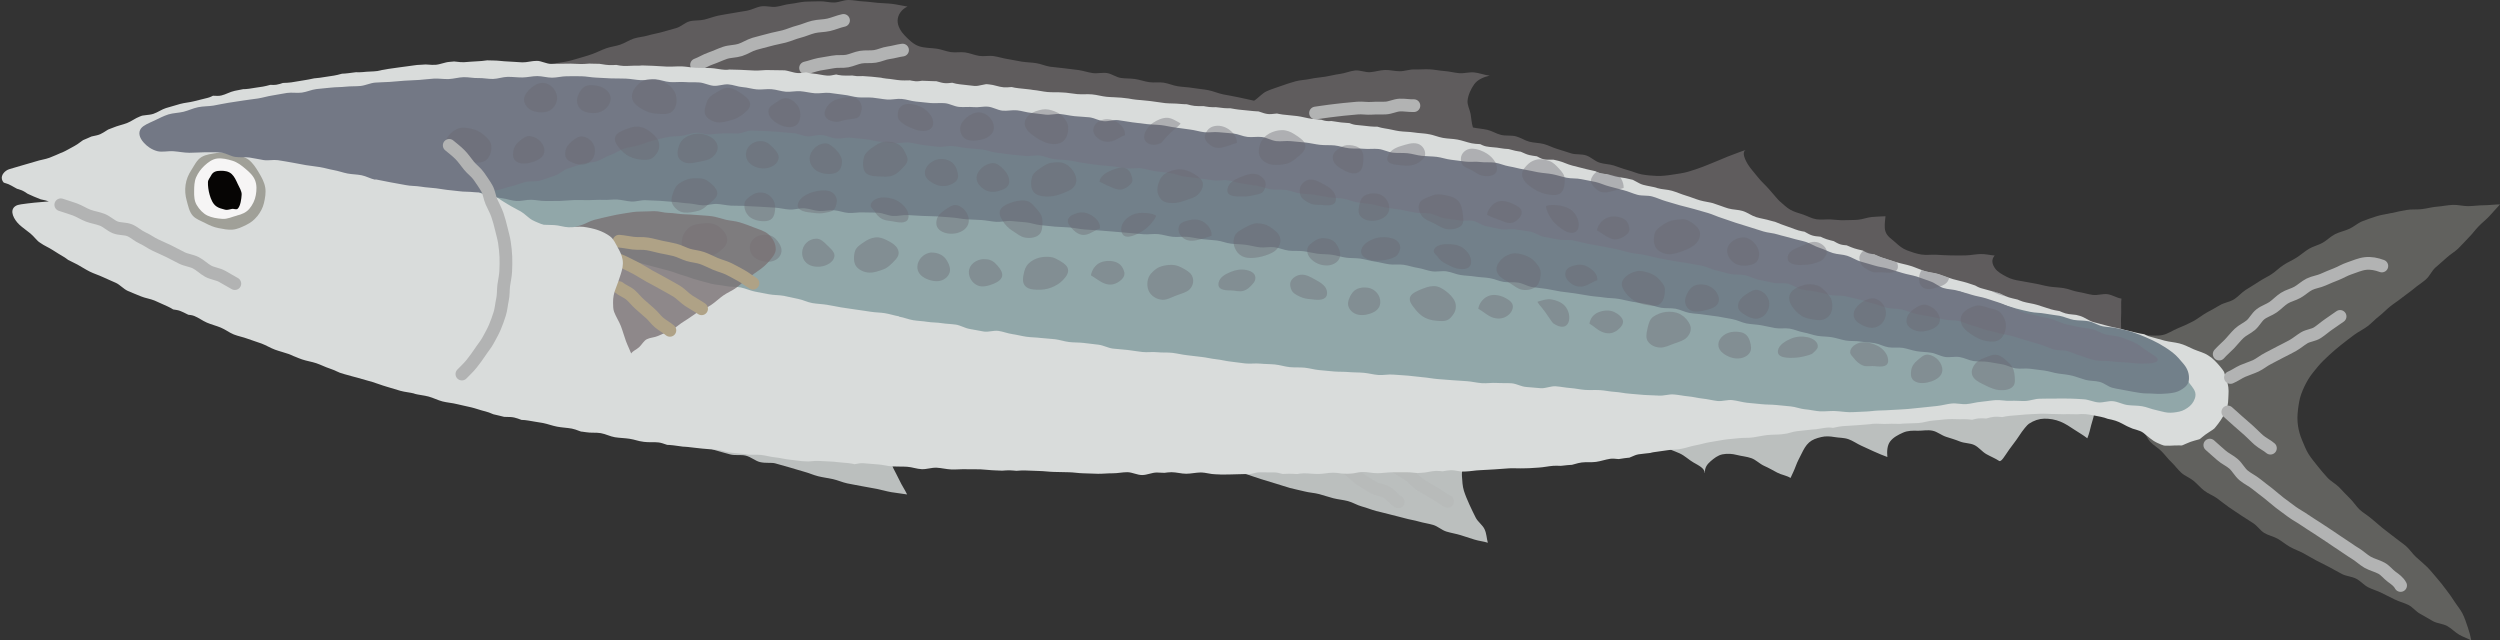 <?xml version="1.0" encoding="UTF-8"?>
<svg xmlns="http://www.w3.org/2000/svg" xmlns:xlink="http://www.w3.org/1999/xlink" viewBox="0 0 455.74 116.76">
  <rect x="0" y="0" width="455.74" height="116.76" fill="#333333" stroke="none"/>
  <defs>
    <style>
      .cls-1 {
        fill: #060504;
      }

      .cls-2 {
        stroke: #afa286;
      }

      .cls-2, .cls-3, .cls-4 {
        fill: none;
      }

      .cls-2, .cls-4 {
        stroke-linecap: round;
        stroke-miterlimit: 10;
        stroke-width: 2.32px;
      }

      .cls-5 {
        opacity: .34;
      }

      .cls-5, .cls-6, .cls-7 {
        mix-blend-mode: multiply;
      }

      .cls-8 {
        fill: #796f72;
      }

      .cls-9 {
        fill: #d9dcdb;
      }

      .cls-10 {
        isolation: isolate;
      }

      .cls-11 {
        fill: #737885;
      }

      .cls-12 {
        fill: #a0a098;
      }

      .cls-13 {
        fill: #61615e;
      }

      .cls-14 {
        fill: #68676f;
      }

      .cls-15 {
        clip-path: url(#clippath-1);
      }

      .cls-16 {
        fill: #f6f5f5;
      }

      .cls-17 {
        fill: #bbbfbe;
      }

      .cls-6 {
        opacity: .38;
      }

      .cls-18 {
        opacity: .67;
      }

      .cls-19 {
        fill: #6e8e91;
      }

      .cls-4 {
        stroke: #b2b3b3;
      }

      .cls-20 {
        opacity: .77;
      }

      .cls-21 {
        fill: #5f5c5d;
      }

      .cls-22 {
        fill: #72808a;
      }
    </style>
    <clipPath id="clippath-1">
      <path class="cls-3" d="M75.5,71.77c.86,.23,1.77,.29,2.63,.52s1.63,.84,2.49,1.06,1.76,.34,2.62,.55,1.72,.48,2.59,.69,1.74,.38,2.61,.58,1.74,.42,2.61,.61,1.73,.46,2.6,.64,1.81,.07,2.68,.25,1.77,.27,2.64,.44,1.72,.51,2.6,.67,1.71,.54,2.59,.7,1.79,.15,2.67,.31,1.81,.02,2.69,.17,1.71,.61,2.59,.75,1.77,.26,2.65,.4,1.76,.31,2.64,.44,1.81-.01,2.69,.11,1.72,.6,2.6,.72,1.8-.02,2.69,.1,1.77,.19,2.66,.3,1.78,.12,2.67,.22,1.74,.46,2.63,.56,1.77,.22,2.66,.31,1.8-.03,2.69,.06,1.76,.37,2.65,.45,1.76,.34,2.65,.42,1.77,.25,2.66,.32,1.81-.16,2.7-.09,1.78,.07,2.67,.14,1.75,.5,2.64,.56,1.81-.35,2.7-.29,1.78,.17,2.67,.22,1.77,.32,2.66,.37,1.79,0,2.68,.06,1.77,.4,2.66,.44,1.8-.31,2.69-.27,1.77,.28,2.67,.32,1.79-.07,2.68-.04,1.79-.02,2.68,.02,1.78,.17,2.67,.19,1.78,.09,2.68,.12,1.79-.13,2.68-.11,1.78,.08,2.68,.1,1.78,.15,2.67,.17,1.78,.05,2.68,.06,1.78,.18,2.67,.19,1.79,.08,2.68,.09,1.79-.1,2.68-.09,1.79-.21,2.68-.2,1.78,.52,2.68,.52,1.78-.46,2.67-.46,1.78,.11,2.67,.11,1.78,.15,2.67,.15,1.78-.27,2.68-.27,1.78,.38,2.68,.39,1.78-.03,2.68-.03,1.78-.07,2.68-.07,1.78,.08,2.68,.08,1.78-.06,2.68-.06,1.79-.07,2.68-.08,1.79,.11,2.68,.11,1.79-.06,2.68-.06,1.79-.12,2.68-.13,1.79,.09,2.68,.08,1.78-.2,2.68-.21,1.79,.13,2.68,.12,1.78-.16,2.68-.17,1.79,0,2.68-.01,1.79,.19,2.68,.17,1.78-.16,2.68-.19,1.78-.32,2.67-.35,1.8,.32,2.69,.29,1.78-.16,2.67-.2,1.8,.18,2.69,.14,1.77-.38,2.66-.42,1.78-.07,2.68-.12,1.78-.12,2.67-.17c.87-.05,1.73-.25,2.61-.32s1.76,.08,2.63-.02,1.7-.48,2.57-.59,1.77,.01,2.63-.11,1.71-.43,2.57-.56,1.8,.19,2.67,.05,1.65-.73,2.52-.87,1.74-.17,2.61-.32,1.78,0,2.64-.15,1.71-.39,2.57-.54,1.69-.48,2.56-.63,1.7-.43,2.57-.57,1.73-.3,2.59-.44,1.75-.16,2.62-.28,1.76-.02,2.63-.14,1.72-.33,2.59-.43c.92-.11,1.85-.06,2.77-.16s1.82-.3,2.74-.4,1.82-.34,2.74-.42,1.83-.3,2.75-.39,1.88,.29,2.8,.22,1.83-.31,2.75-.38,1.82-.46,2.74-.53,1.86,.07,2.78,.01,1.85,.04,2.77-.01,1.84-.06,2.77-.11,1.83-.44,2.75-.49,1.84-.21,2.76-.25,1.85,.05,2.77,.01,1.83,.22,2.8,.15c.89-.07,1.79-.5,2.74-.59,.9-.08,1.86,.17,2.8,.08s1.81-.42,2.75-.49,1.85-.09,2.78-.14,1.86,.06,2.79,.05,1.86,.06,2.78,.09,1.88-.16,2.79-.07,1.85,.32,2.74,.48,1.77,.59,2.64,.86,1.72,.63,2.54,1.03,1.78,.62,2.51,1.18c.82,.63,1.56,1.38,2.49,1.82,1.02,.48,2.16,.41,3.29,.34,1.02-.06,2.13,.14,3.09-.21s1.71-1.18,2.54-1.78,1.83-1.08,2.45-1.89c.64-.83,.92-1.8,1.28-2.59,.42-.95,.69-1.86,.75-2.74,.07-.99-.07-1.94-.4-2.82s-.83-1.7-1.48-2.44c-.6-.7-1.27-1.42-2.09-1.98-.76-.52-1.65-.95-2.55-1.34s-1.81-.59-2.75-.82c-.87-.21-1.78-.27-2.64-.49s-1.72-.49-2.59-.71-1.64-.81-2.5-1.04-1.73-.44-2.59-.68-1.78-.27-2.64-.51-1.8-.21-2.66-.45-1.6-.92-2.46-1.17-1.81-.17-2.67-.42-1.64-.75-2.5-1.01-1.7-.57-2.55-.82-1.81-.17-2.67-.43-1.75-.4-2.6-.66-1.63-.8-2.48-1.06-1.72-.49-2.57-.75-1.69-.57-2.55-.84-1.74-.42-2.6-.68-1.68-.62-2.53-.89-1.77-.32-2.63-.59-1.67-.65-2.52-.92-1.74-.41-2.6-.68-1.7-.55-2.55-.82-1.64-.73-2.5-1.01-1.75-.41-2.6-.68-1.65-.71-2.5-.98-1.74-.43-2.59-.7-1.63-.79-2.48-1.06-1.79-.28-2.64-.54-1.68-.63-2.53-.9-1.66-.68-2.51-.95-1.76-.35-2.62-.61-1.62-.82-2.48-1.08-1.8-.22-2.66-.47-1.68-.61-2.54-.87-1.66-.68-2.52-.93-1.74-.41-2.6-.66-1.68-.62-2.54-.86-1.82-.16-2.68-.4-1.76-.35-2.62-.58-1.61-.89-2.47-1.13-1.74-.41-2.61-.64-1.82-.12-2.68-.34-1.64-.81-2.51-1.03-1.75-.38-2.62-.59-1.7-.57-2.57-.78-1.85,.05-2.72-.16-1.63-.9-2.5-1.1-1.78-.25-2.65-.44-1.73-.48-2.6-.67-1.78-.23-2.65-.41-1.8-.1-2.68-.28-1.72-.52-2.6-.68-1.79-.15-2.67-.31-1.72-.54-2.6-.69-1.79-.16-2.67-.3-1.79-.11-2.67-.24-1.71-.65-2.6-.77-1.81,.02-2.69-.09c-.89-.12-1.78-.17-2.67-.28s-1.72-.66-2.61-.77-1.83,.17-2.72,.06-1.73-.62-2.62-.73-1.79-.14-2.68-.25-1.77-.29-2.66-.4-1.83,.21-2.72,.11-1.73-.6-2.62-.7-1.78-.23-2.67-.33-1.81,.05-2.7-.05-1.78-.21-2.67-.31-1.8,0-2.69-.09-1.75-.47-2.64-.56-1.8-.03-2.69-.13-1.77-.34-2.66-.43-1.8,.02-2.69-.07-1.78-.22-2.67-.31-1.79-.07-2.68-.16-1.77-.36-2.66-.44-1.8,.03-2.69-.05-1.78-.25-2.67-.34-1.8,0-2.69-.07-1.77-.29-2.67-.37-1.78-.22-2.67-.29-1.76-.4-2.66-.48-1.78-.21-2.67-.28-1.83,.41-2.72,.34-1.78-.23-2.67-.3-1.76-.47-2.65-.54-1.8,.01-2.69-.05-1.79-.04-2.69-.11-1.8,.04-2.69-.02-1.78-.26-2.67-.32-1.77-.45-2.66-.51-1.8,.12-2.7,.06-1.77-.37-2.67-.42-1.82,.39-2.71,.33-1.78-.32-2.67-.38-1.77-.43-2.66-.48-1.76-.07-2.65-.11-1.77,0-2.65-.04-1.77,.12-2.66,.08-1.76-.08-2.64-.13-1.77-.02-2.65-.07-1.74-.5-2.63-.54-1.77-.02-2.65-.06-1.77,.09-2.65,.05-1.77,.07-2.65,.04-1.76-.12-2.64-.15-1.76-.06-2.65-.09-1.76-.08-2.64-.11-1.77,.1-2.65,.07-1.76-.29-2.64-.31-1.77,.14-2.65,.11-1.76-.07-2.65-.1-1.76-.3-2.64-.33-1.76-.12-2.64-.14-1.77,.29-2.65,.27-1.76-.14-2.64-.16-1.76-.18-2.65-.18-1.77-.07-2.65-.04-1.77,0-2.65,.03-1.76,.21-2.64,.26-1.73,.48-2.62,.54-1.78-.14-2.66-.06-1.75,.26-2.63,.35-1.75,.26-2.62,.36-1.74,.32-2.62,.43-1.78-.01-2.66,.1-1.75,.21-2.63,.34-1.77,.08-2.65,.21-1.73,.41-2.6,.54-1.73,.37-2.6,.5-1.74,.3-2.61,.43-1.78,.06-2.65,.19c-.85,.13-1.67,.44-2.51,.58s-1.7,.24-2.54,.39-1.75,0-2.59,.17-1.69,.32-2.53,.5-1.58,.79-2.41,.99-1.66,.4-2.49,.62-1.7,.26-2.53,.49-1.65,.47-2.47,.72-1.68,.4-2.49,.67-1.6,.61-2.41,.91-1.52,.88-2.33,1.19-1.67,.47-2.47,.81-1.63,.59-2.42,.95-1.6,.67-2.38,1.04-1.62,.64-2.39,1.04c-.74,.38-1.32,1.14-2.11,1.48s-1.55,.7-2.35,1-1.67,.39-2.47,.66-1.65,.45-2.44,.71-1.65,.46-2.44,.72-1.52,1.06-1.32,1.84c.14,.55,.63,1,1.15,1.23,.78,.35,1.67,.45,2.46,.78s1.45,.99,2.24,1.31,1.9,.41,2.7,.71c-.81,.06-1.83,.15-2.64,.23s-1.61,.19-2.42,.3c-.4,.06-.79,.14-1.11,.38-1.06,.81-.19,2.4,.78,3.32,.62,.58,1.34,1.05,2.02,1.61s1.16,1.3,1.87,1.81,1.41,.98,2.14,1.46,1.53,.78,2.28,1.23,1.54,.76,2.3,1.18,1.47,.89,2.25,1.28,1.61,.63,2.39,1,1.58,.69,2.36,1.05,1.39,1.12,2.18,1.47,1.6,.66,2.39,.99,1.7,.44,2.49,.77,1.57,.73,2.36,1.06,1.5,.93,2.29,1.25,1.8,.18,2.59,.5,1.52,.88,2.29,1.21c.82,.35,1.69,.56,2.52,.9s1.55,.92,2.37,1.25,1.73,.48,2.56,.8,1.69,.55,2.53,.87,1.6,.8,2.44,1.11,1.71,.51,2.55,.81,1.6,.82,2.44,1.12,1.66,.65,2.5,.94,1.71,.51,2.56,.78,1.7,.53,2.55,.8,1.72,.45,2.58,.71,1.72,.48,2.57,.73,1.68,.6,2.54,.84,1.7,.53,2.56,.77,1.77,.29,2.63,.52Z"/>
    </clipPath>
  </defs>
  <g class="cls-10">
    <g id="_レイヤー_2" data-name="レイヤー 2">
      <g id="_画像" data-name="画像">
        <g>
          <path class="cls-21" d="M387.42,64.78c-.89,.04-1.85-.31-2.73-.4s-1.83,.26-2.7,.08-1.7-.56-2.55-.8-1.75-.34-2.6-.59c-.84-.25-1.57-.89-2.41-1.13s-1.78-.15-2.62-.39-1.58-.83-2.43-1.07-1.66-.56-2.5-.81-1.7-.44-2.54-.68-1.73-.33-2.57-.58-1.62-.71-2.46-.96-1.79-.1-2.63-.35-1.71-.4-2.55-.65c-.87-.25-1.63-.86-2.49-1.11s-1.72-.53-2.59-.78-1.86-.06-2.72-.32-1.67-.73-2.53-.98-1.75-.43-2.62-.68-1.71-.56-2.58-.82-1.66-.74-2.53-1-1.77-.36-2.64-.61-1.82-.21-2.68-.46-1.72-.56-2.58-.81-1.73-.52-2.59-.77-1.75-.44-2.61-.7-1.69-.63-2.56-.88-1.73-.5-2.6-.75-1.74-.48-2.6-.73-1.65-.8-2.51-1.05c-.86-.25-1.71-.54-2.58-.78s-1.72-.53-2.58-.77-1.82-.15-2.69-.38-1.68-.68-2.55-.9-1.79-.25-2.66-.47-1.74-.43-2.62-.64-1.76-.37-2.63-.57-1.77-.3-2.65-.5-1.68-.72-2.55-.92-1.75-.41-2.63-.6-1.73-.48-2.61-.67-1.81-.12-2.69-.3-1.76-.36-2.64-.54-1.74-.48-2.62-.65-1.8-.14-2.68-.3-1.77-.29-2.65-.46-1.76-.35-2.64-.51-1.69-.76-2.57-.92-1.82,0-2.71-.14-1.74-.48-2.62-.63-1.79-.15-2.68-.29-1.73-.57-2.62-.71-1.82,0-2.71-.13-1.75-.44-2.64-.57-1.83,.14-2.72,.01-1.71-.71-2.6-.84-1.82,.04-2.71-.08-1.75-.45-2.64-.57-1.79-.15-2.68-.27-1.77-.3-2.66-.41-1.79-.13-2.68-.23-1.8-.06-2.69-.17-1.78-.23-2.67-.34-1.77-.27-2.67-.38-1.78-.26-2.67-.35-1.8-.02-2.7-.12-1.77-.32-2.66-.41-1.77-.36-2.66-.45-1.81,.08-2.71-.01-1.76-.44-2.65-.53-1.81,.03-2.7-.06-1.78-.2-2.68-.29-1.77-.36-2.66-.45-1.79-.12-2.69-.2-1.8,0-2.7-.07-1.79-.18-2.68-.26-1.78-.28-2.67-.35-1.8-.02-2.69-.1-1.78-.3-2.67-.38-1.82,.2-2.71,.12-1.79-.12-2.69-.2-1.78-.23-2.68-.3-1.77-.4-2.66-.47-1.81,.13-2.71,.05-1.76-.51-2.65-.59c-.91-.08-1.83-.05-2.74-.13s-1.84,.1-2.76,.02-1.83-.11-2.74-.19-1.82-.2-2.73-.27-1.82-.2-2.73-.28-1.83-.12-2.74-.2-1.82-.15-2.73-.22-1.82-.14-2.73-.22-1.8-.37-2.71-.45-1.82-.15-2.73-.22-1.83-.02-2.74-.09-1.79-.57-2.7-.64-1.82-.14-2.73-.22-1.85,.14-2.76,.06c-.84-.07-1.74-.23-2.7-.24-.86-.01-1.77-.14-2.72-.12-.88,.02-1.78,.22-2.71,.25s-1.8-.16-2.72-.13-1.8,.19-2.71,.21-1.81,.31-2.71,.31-1.81-.44-2.71-.47-1.81-.11-2.7-.18-1.86,.22-2.74,.09-1.76-.57-2.62-.78c-.9-.22-1.75-.51-2.57-.83-.87-.34-1.59-.84-2.34-1.3s-1.46-.81-2.09-1.45c.69-.7,1.36-1.06,2.18-1.41s1.69-.69,2.62-.85,1.81-.39,2.73-.53,1.83-.26,2.71-.53c1.25-.38,2.48-.68,3.64-1.11,.83-.3,1.62-.72,2.46-1.02s1.74-.38,2.58-.67,1.6-.82,2.44-1.1,1.76-.31,2.61-.57,1.73-.38,2.59-.63,1.7-.48,2.56-.72,1.57-1,2.43-1.23,1.81-.1,2.67-.31,1.7-.54,2.56-.73,1.75-.29,2.62-.46,1.75-.28,2.63-.44,1.69-.65,2.57-.79,1.82,.19,2.7,.08,1.73-.44,2.62-.53,1.76-.34,2.64-.4,1.78-.03,2.67-.07,1.78,.24,2.67,.22S153.81-.01,154.7,0s1.77,.22,2.66,.26,1.77,.18,2.65,.26,1.78,.08,2.66,.19,1.89,.35,2.77,.49c-1.01,.44-1.79,1.44-1.81,2.54-.02,1.04,.63,2.05,1.35,2.79,.76,.77,1.55,1.57,2.59,1.91s2.17,.28,3.22,.44c.86,.13,1.69,.49,2.55,.62s1.77-.07,2.63,.06,1.68,.5,2.55,.63,1.77-.09,2.63,.04,1.7,.41,2.56,.54,1.71,.34,2.57,.47,1.74,.14,2.6,.27,1.68,.52,2.54,.65,1.74,.16,2.6,.29,1.73,.19,2.59,.32,1.7,.42,2.56,.55,1.78-.13,2.64,0,1.65,.76,2.51,.89,1.75,.07,2.61,.2,1.69,.44,2.56,.57,1.77-.04,2.63,.09,1.68,.51,2.54,.65c.93,.15,1.89,.16,2.81,.32s1.88,.22,2.8,.4,1.81,.59,2.73,.77,1.85,.33,2.78,.53,1.91,.42,2.83,.62c.78-.47,1.45-1.34,2.29-1.72s1.73-.64,2.61-.96,1.75-.6,2.64-.85,1.84-.25,2.73-.45,1.82-.25,2.73-.4,1.81-.39,2.71-.51,1.81-.53,2.71-.62c.9-.09,1.84,.37,2.74,.31s1.79-.37,2.69-.4,1.8,.23,2.71,.23,1.81-.36,2.71-.33,1.81-.06,2.71-.02,1.8,.25,2.7,.31,1.79,.31,2.69,.39,1.83-.22,2.73-.14,1.95,.5,2.85,.59c-1.04,.23-2.21,.71-2.82,1.58s-1.11,1.95-1.21,2.98c-.08,.82,.42,1.64,.56,2.45s.17,1.65,.42,2.44c.86,.19,1.78,.23,2.64,.43s1.64,.73,2.51,.93,1.81,.03,2.67,.25,1.63,.77,2.49,.99,1.78,.19,2.63,.42,1.65,.68,2.5,.92,1.68,.55,2.53,.8c.81,.24,1.81,.06,2.69,.36,.82,.27,1.52,1.01,2.38,1.3s1.79,.26,2.64,.53,1.69,.62,2.54,.84,1.72,.63,2.58,.79c.91,.16,1.83,.24,2.69,.27,.94,.04,1.91-.08,2.87-.23s1.9-.26,2.82-.52,1.82-.58,2.72-.91,1.76-.73,2.64-1.07,1.75-.76,2.63-1.07,1.79-.71,2.67-.96c-.77,.22-.53,1.3,.26,2.62,.45,.75,1.17,1.51,1.82,2.34s1.41,1.48,2.01,2.17c.98,1.11,1.71,2.01,1.95,2.21,.67,.57,1.27,1.18,1.97,1.58,.75,.43,1.58,.62,2.36,.89s1.56,.72,2.39,.85,1.69,0,2.54,.03,1.68,.18,2.53,.14,1.69,0,2.53-.08,1.65-.41,2.49-.5,1.68-.08,2.52-.14c-.11,1.03-.25,1.97-.02,2.74,.27,.92,1.14,1.41,1.8,2.01s1.27,1.14,2.17,1.48c.8,.3,1.65,.6,2.58,.75,.86,.14,1.78,0,2.7,.04s1.79,.12,2.69,.12,1.82,.03,2.7,0c.94-.03,1.85-.23,2.7-.25,1-.02,1.79,.23,2.58,.27-.68,.79-.45,1.61,.09,2.37,.44,.62,1.24,1.06,2.07,1.5,.78,.42,1.62,.62,2.42,.74,.89,.14,1.77,.34,2.66,.48s1.76,.42,2.65,.56,1.8,.15,2.69,.29,1.74,.55,2.63,.69,1.76,.42,2.65,.55,1.87-.26,2.76-.12,1.6,.66,2.49,.8c-.1,.86-.01,1.62-.04,2.49s-.07,1.74-.03,2.61,.34,1.71,.46,2.57,.15,1.82,.34,2.68Z"/>
          <g class="cls-7">
            <path class="cls-4" d="M126.98,11.81c.88-.32,1.68-.85,2.56-1.15s1.73-.72,2.61-1.02,1.88-.25,2.77-.53,1.69-.84,2.59-1.11,1.81-.46,2.71-.72,1.83-.4,2.73-.64,1.76-.64,2.67-.87,1.77-.64,2.67-.86,1.88-.18,2.79-.39,1.78-.61,2.69-.8"/>
          </g>
          <g class="cls-7">
            <path class="cls-4" d="M146.85,12.39c.83-.19,1.64-.5,2.48-.67s1.69-.26,2.53-.43,1.74,0,2.58-.16,1.64-.57,2.48-.71,1.73-.01,2.58-.14,1.65-.55,2.5-.66,1.68-.38,2.53-.49"/>
          </g>
          <g class="cls-7">
            <path class="cls-4" d="M239.82,20.6c.85-.1,1.69-.27,2.55-.36s1.7-.22,2.55-.3,1.71-.17,2.56-.24,1.73,.11,2.58,.04,1.72,0,2.57-.05,1.69-.5,2.54-.54,1.72,.14,2.58,.11"/>
          </g>
          <path class="cls-17" d="M253.5,93.81c.85,.24,1.73,.41,2.58,.66s1.74,.36,2.59,.61,1.74,.36,2.59,.61,1.56,.95,2.41,1.21,1.73,.39,2.58,.65,1.69,.54,2.53,.81,1.61,.31,2.45,.58c-.24-.81-.21-1.61-.59-2.44-.35-.79-1.23-1.35-1.63-2.15s-.79-1.59-1.15-2.39-.73-1.66-.99-2.48c-.27-.86-.3-1.8-.36-2.66-.07-.94,.26-2.05-.2-2.87-.39-.7-1.32-.8-2.07-1.09s-1.46-.47-2.21-.58c-.84-.12-1.63-.61-2.46-.69s-1.7,.13-2.54,.08-1.68,.07-2.53,.04-1.67-.45-2.52-.46-1.68,.2-2.53,.21-1.68,.2-2.52,.22-1.69-.13-2.53-.11-1.69-.24-2.54-.21c-.97,.04-1.93,.14-2.9,.19s-1.93,.14-2.9,.2-1.93,.19-2.89,.27-1.94,0-2.91,.1c-.64,.06-1.48,.79-2.53,1.02-.82,.18-1.81-.09-2.7,.08s-1.79,.31-2.61,.4c-1.09,.11-2.05,.44-2.65,.19,.83,.35,1.65,.73,2.49,1.06s1.83,.22,2.69,.52,1.61,.84,2.47,1.12,1.7,.6,2.57,.86,1.72,.54,2.59,.79,1.72,.56,2.59,.8,1.76,.39,2.63,.62,1.8,.26,2.67,.49,1.73,.54,2.6,.76,1.79,.29,2.66,.52,1.67,.75,2.54,.98,1.71,.58,2.58,.82,1.76,.4,2.62,.65Z"/>
          <g class="cls-5">
            <path class="cls-4" d="M243.65,84.36c.72,.51,1.58,.84,2.31,1.34s1.31,1.24,2.05,1.72,1.51,.93,2.27,1.4,1.77,.48,2.54,.93,1.29,1.31,2.07,1.74"/>
          </g>
          <g class="cls-5">
            <path class="cls-4" d="M254.3,85.01c.79,.54,1.64,1,2.44,1.52s1.41,1.36,2.22,1.87,1.65,.98,2.48,1.46,1.6,1.08,2.44,1.54"/>
          </g>
          <path class="cls-17" d="M310.8,86.22c-.06-.93,.37-1.56,1.03-2.13,.61-.52,1.31-1.1,2.19-1.27s1.78-.1,2.58,.11c.88,.23,1.81,.29,2.66,.59s1.53,1.05,2.35,1.41,1.59,.81,2.38,1.23,1.65,.49,2.42,.97c.34-.75,.67-1.39,.96-2.19s.7-1.53,1.06-2.26c.38-.77,.75-1.48,1.37-2.03,.58-.51,1.29-.76,2.22-.98,.77-.18,1.54-.15,2.45,.01,.79,.14,1.69,.09,2.52,.39,.79,.28,1.51,.81,2.28,1.16s1.58,.72,2.31,1.06c.85,.4,1.79,.76,2.48,1.02-.09-.97-.06-2.09,.51-2.84s1.47-1.21,2.34-1.6,1.81-.38,2.72-.35c.82,.02,1.75-.2,2.68,0,.84,.17,1.59,.83,2.46,1.11s1.68,.51,2.51,.85,1.85,.27,2.64,.65,1.42,1.22,2.16,1.64c.83,.47,1.68,.8,2.35,1.25,.4,.25,.99-.86,1.86-2.1,.54-.77,1.21-1.57,1.73-2.38,.76-1.19,1.56-2.11,1.84-2.29,.91-.6,1.85-.91,2.8-.93s1.98,.15,2.94,.54c.89,.36,1.75,.93,2.6,1.5s1.55,.94,2.31,1.54c.39-.97,.5-1.64,.7-2.38,.3-1.11,.63-1.91,.56-2.6-.12-1.07-.66-1.61-1.54-1.96-.69-.28-1.56-.52-2.62-.55-.81-.02-1.72-.08-2.71-.06-.85,.02-1.75,.48-2.7,.48-.9,0-1.81-.11-2.71-.1s-1.81,.04-2.71,.05-1.81-.37-2.71-.36-1.81,.1-2.71,.12-1.81-.09-2.71-.07-1.8,.42-2.7,.44-1.81-.18-2.71-.15-1.8,.31-2.7,.34-1.8,.04-2.71,.08c-.45,.02-1.4,.1-2.74,.19-.79,.05-1.71,.12-2.74,.19-.85,.06-1.76,.22-2.73,.29-.87,.07-1.79,.06-2.75,.14-.88,.07-1.83-.17-2.77-.09s-1.79,.43-2.72,.51-1.83,.01-2.75,.1-1.84-.06-2.76,.03-1.8,.49-2.71,.58-1.85,.08-2.75,.17-1.8,.54-2.7,.65-1.89-.19-2.78-.07c-.94,.12-1.81,.55-2.68,.67-.95,.13-1.92-.12-2.78,.02-.98,.16-1.84,.57-2.67,.74-1.03,.2-1.98,.23-2.72,.44-1.49,.41-2.56,.98-2.52,1.4,.07,.93,1,1.66,1.95,2.29,.76,.5,1.76,.79,2.7,1.22s1.7,1.2,2.48,1.64c1.06,.61,2.03,1.05,2.08,1.92Z"/>
          <path class="cls-13" d="M435.93,38.85c.92-.23,1.84-.4,2.77-.57s1.89-.04,2.83-.16,1.85-.38,2.79-.45,1.87-.28,2.81-.32,1.89,.24,2.83,.23,1.88-.16,2.82-.16,2.02-.16,2.96-.16c-.61,.68-1.31,1.45-1.92,2.12s-1.35,1.22-1.98,1.88-1.16,1.4-1.81,2.05-1.23,1.34-1.88,1.97-1.48,1.08-2.14,1.7-1.38,1.19-2.05,1.8-1.04,1.56-1.73,2.16-1.48,1.08-2.17,1.67-1.47,1.08-2.17,1.65-1.48,1.05-2.19,1.62-1.33,1.25-2.05,1.8-1.33,1.26-2.06,1.8c-.78,.58-1.68,1-2.47,1.59s-1.56,1.17-2.32,1.78-1.51,1.24-2.22,1.9-1.43,1.34-2.05,2.09-1.27,1.51-1.77,2.35-.93,1.75-1.26,2.66-.47,1.91-.59,2.88-.14,1.95,.01,2.92c.13,.87,.38,1.77,.76,2.64,.35,.81,.67,1.7,1.17,2.5,.48,.75,1.08,1.47,1.66,2.2s1.16,1.42,1.78,2.09,1.5,1.11,2.13,1.75,1.26,1.37,1.9,1.97c.7,.67,1.19,1.49,1.8,2.07,.66,.62,1.47,1.06,2.15,1.65s1.37,1.16,2.06,1.74,1.44,1.08,2.13,1.65,1.46,1.06,2.14,1.64,1.17,1.4,1.84,2,1.35,1.17,2,1.8,1.18,1.35,1.78,2.02,1.12,1.38,1.67,2.09,1.06,1.43,1.54,2.18,1.09,1.44,1.49,2.24,.67,1.66,.96,2.51,.46,1.49,.63,2.38c-.77-.46-1.45-.62-2.22-1.07s-1.4-1.15-2.18-1.58-1.79-.45-2.57-.87-1.53-.92-2.32-1.33-1.37-1.23-2.16-1.63-1.69-.6-2.49-1-1.6-.79-2.39-1.19-1.68-.64-2.47-1.04-1.41-1.17-2.2-1.57-1.77-.44-2.57-.84-1.55-.88-2.34-1.28-1.59-.8-2.38-1.21-1.54-.89-2.33-1.31-1.64-.71-2.42-1.14-1.46-1.04-2.23-1.48-1.71-.61-2.47-1.07-1.28-1.32-2.03-1.79-1.5-.95-2.24-1.44-1.48-.98-2.21-1.49-1.41-1.07-2.13-1.6-1.6-.82-2.31-1.37-1.28-1.24-1.96-1.81-1.59-.88-2.25-1.48-1.18-1.34-1.83-1.96-1.17-1.34-1.8-1.98-1.46-1.07-2.06-1.73-.87-1.6-1.44-2.29-1.14-1.35-1.7-2.05c-.54-.69-.99-1.52-1.5-2.38-.48-.8-1.29-1.46-1.66-2.34s-.72-1.83-.9-2.74c-.18-.97,.21-1.92,.36-2.83s.28-1.83,.9-2.61c.53-.67,1.23-1.3,2.19-1.79,.89-.45,1.93-.34,2.98-.34s2.13,.13,3.07-.07,1.84-.85,2.78-1.23,1.84-.78,2.73-1.25,1.68-1.14,2.54-1.62c.8-.44,1.6-.87,2.39-1.34s1.79-.58,2.56-1.06,1.38-1.24,2.15-1.73,1.56-.95,2.32-1.46,1.6-.89,2.37-1.39,1.41-1.18,2.18-1.68,1.62-.86,2.39-1.35,1.46-1.12,2.24-1.59,1.72-.67,2.52-1.12,1.45-1.16,2.27-1.57,1.75-.58,2.58-.96,1.54-1.05,2.39-1.39,1.73-.63,2.6-.91,1.8-.37,2.69-.59Z"/>
          <path class="cls-17" d="M165.36,90.13c-.37-.79-.99-1.7-1.35-2.49s-.81-1.54-1.18-2.32-.54-1.66-.91-2.45-.84-1.52-1.21-2.31-.59-1.64-.95-2.43-.86-1.51-1.23-2.3c-.24-.52-.36-1.25-.84-1.58-.74-.5-1.81-.07-2.69,.12-.86,.19-1.73,.32-2.58,.47s-1.75,.18-2.61,.31-1.71,.47-2.57,.57-1.77-.14-2.64-.06-1.74,.16-2.61,.22-1.75,0-2.62,.04-1.73,.48-2.6,.5-1.75,.02-2.62,.04-1.75-.27-2.62-.25-1.74,.13-2.61,.14-1.75-.09-2.62-.07-1.75-.08-2.63-.06-1.85,.22-2.73,.25c.27,.73,.94,1.62,1.85,2.25,.68,.47,1.67,.62,2.59,1.04,.79,.36,1.5,1.1,2.41,1.43,.85,.3,1.74,.63,2.64,.9s1.8,.51,2.69,.75,1.95,0,2.82,.22c.97,.24,1.75,.97,2.58,1.17,1.08,.26,2.12,.05,2.8,.24,.87,.25,1.74,.5,2.62,.74s1.73,.54,2.61,.77,1.72,.62,2.6,.84,1.79,.32,2.68,.52,1.73,.59,2.62,.78,1.79,.33,2.68,.51,1.79,.32,2.68,.49,1.77,.45,2.66,.6,2.01,.27,2.91,.42Z"/>
          <g class="cls-15">
            <path class="cls-9" d="M75.5,71.77c.86,.23,1.77,.29,2.63,.52s1.67,.67,2.54,.89,1.77,.27,2.64,.49,1.74,.38,2.61,.59,1.71,.54,2.58,.74,1.67,.71,2.54,.9,1.82,.02,2.69,.21,1.69,.64,2.56,.82,1.79,.18,2.66,.35,1.75,.33,2.63,.5,1.78,.19,2.66,.35,1.7,.65,2.58,.8,1.82-.06,2.7,.09,1.72,.55,2.6,.69,1.78,.14,2.67,.28,1.73,.46,2.62,.6,1.76,.27,2.65,.4,1.79,.07,2.68,.19,1.77,.24,2.65,.36,1.77,.21,2.66,.32,1.78,.14,2.67,.25,1.76,.32,2.65,.42,1.77,.19,2.66,.28,1.74,.49,2.63,.58,1.78,.16,2.67,.24,1.77,.23,2.66,.31,1.79,.08,2.68,.15,1.79,0,2.68,.08,1.8-.06,2.68,.01,1.78,.19,2.67,.25,1.76,.46,2.65,.52,1.78,.16,2.67,.21,1.79,.06,2.68,.11,1.8-.11,2.69-.06,1.77,.28,2.66,.33,1.78,.08,2.68,.12,1.79-.08,2.68-.04,1.79-.06,2.68-.03,1.78,.12,2.67,.15,1.78,.08,2.68,.11,1.79-.14,2.68-.11,1.78,.18,2.67,.2,1.78,.06,2.68,.08,1.78,.1,2.68,.12,1.79-.07,2.68-.05,1.78,.27,2.67,.28,1.79,.16,2.68,.17,1.79-.06,2.68-.05,1.78,.12,2.68,.12,1.79,.02,2.68,.02,1.78-.29,2.67-.3,1.78-.25,2.67-.25,1.78,.28,2.67,.28,1.78-.23,2.68-.23,1.78,.33,2.68,.33,1.78,.16,2.68,.16,1.78-.06,2.68-.06,1.79-.46,2.68-.46,1.78,.02,2.68,.02,1.79,.48,2.68,.48,1.78-.32,2.68-.32,1.79,.13,2.68,.12,1.78-.23,2.68-.23,1.79,.25,2.68,.24,1.78-.36,2.68-.37,1.79,.23,2.68,.22,1.79,.13,2.68,.12,1.79,.03,2.68,.02,1.78-.19,2.68-.21,1.78-.33,2.67-.35,1.79,.21,2.68,.18,1.79-.04,2.68-.07,1.78-.21,2.67-.24,1.78-.11,2.67-.15,1.78-.15,2.67-.19,1.79,.04,2.68,0,1.79-.02,2.67-.08c.87-.05,1.74-.16,2.62-.23s1.74-.18,2.61-.27,1.76-.04,2.63-.15,1.76-.08,2.63-.2,1.71-.4,2.58-.53,1.73-.25,2.6-.39,1.76-.08,2.63-.22,1.65-.7,2.52-.85,1.74-.22,2.6-.37,1.76-.1,2.62-.25,1.73-.3,2.59-.45,1.7-.45,2.56-.6,1.71-.37,2.58-.51,1.76-.1,2.62-.23,1.74-.18,2.61-.3,1.74-.18,2.61-.28c.92-.11,1.84-.15,2.76-.25s1.8-.52,2.72-.61,1.83-.21,2.75-.3,1.85-.05,2.77-.13,1.82-.41,2.74-.48,1.84-.11,2.76-.18,1.84-.15,2.76-.22,1.87,.34,2.79,.28,1.83-.3,2.75-.35,1.85-.05,2.77-.1,1.83-.41,2.75-.46,1.85,.07,2.77,.03,1.86,.17,2.78,.13,1.79-.47,2.76-.55c.89-.07,1.84,.12,2.8,.03,.9-.08,1.8-.4,2.74-.49s1.84-.16,2.77-.23,1.87,.19,2.8,.14,1.85-.14,2.77-.15,1.86-.1,2.78-.07,1.87,0,2.78,.09,1.83,.35,2.73,.52,1.84,.31,2.71,.58,1.66,.8,2.48,1.2,1.89,.47,2.63,1.03c.82,.63,1.53,1.35,2.47,1.79,1.02,.48,2.1,.89,3.23,.82,1.02-.06,1.94-.64,2.9-.99s2.07-.46,2.9-1.06,1.51-1.43,2.13-2.24c.64-.83,1.1-1.68,1.45-2.47,.42-.95,.36-1.9,.42-2.78,.07-.99-.02-1.83-.35-2.71s-.44-1.93-1.08-2.67c-.6-.7-1.45-1.26-2.26-1.81-.76-.52-1.74-.73-2.64-1.12s-1.7-.85-2.64-1.08c-.87-.21-1.68-.63-2.55-.85s-1.75-.36-2.62-.58-1.77-.29-2.64-.52-1.75-.39-2.61-.63-1.75-.37-2.62-.61-1.73-.45-2.59-.69-1.61-.88-2.47-1.13-1.75-.39-2.61-.64-1.78-.3-2.63-.55-1.7-.56-2.56-.82-1.77-.34-2.62-.6-1.65-.74-2.5-1-1.72-.49-2.58-.75-1.73-.44-2.59-.71-1.59-.91-2.44-1.17-1.7-.54-2.56-.81-1.74-.44-2.59-.71-1.69-.6-2.54-.87-1.7-.54-2.56-.81-1.82-.18-2.67-.45-1.61-.83-2.46-1.1-1.82-.17-2.67-.44-1.57-.95-2.43-1.22-1.84-.13-2.69-.4-1.58-.92-2.44-1.19-1.83-.16-2.68-.43-1.59-.9-2.44-1.17-1.67-.65-2.52-.92-1.77-.33-2.62-.6-1.75-.38-2.61-.64-1.61-.86-2.46-1.12-1.76-.37-2.61-.63-1.72-.49-2.58-.74-1.77-.33-2.63-.58-1.69-.61-2.54-.86-1.68-.63-2.54-.88-1.79-.23-2.65-.48-1.61-.9-2.47-1.14-1.78-.28-2.64-.52-1.78-.27-2.64-.5-1.72-.47-2.59-.7-1.75-.38-2.61-.6-1.73-.44-2.6-.66-1.68-.66-2.55-.87-1.74-.4-2.61-.6-1.78-.24-2.65-.44-1.66-.76-2.54-.95-1.81-.12-2.68-.3-1.79-.15-2.67-.33-1.66-.84-2.53-1.01-1.8-.1-2.68-.26-1.73-.49-2.61-.64-1.79-.17-2.67-.32-1.73-.5-2.61-.64-1.84,.22-2.73,.09-1.75-.38-2.64-.5-1.74-.49-2.62-.6c-.89-.12-1.79-.14-2.68-.26s-1.79-.12-2.68-.23-1.77-.28-2.66-.39-1.79-.16-2.67-.27-1.76-.39-2.65-.5-1.78-.17-2.67-.28-1.76-.39-2.65-.49-1.8-.04-2.69-.14-1.78-.17-2.67-.27-1.77-.32-2.66-.42-1.81,.05-2.7-.05-1.76-.35-2.66-.44-1.8-.03-2.69-.13-1.8-.05-2.69-.14-1.77-.28-2.66-.37-1.78-.17-2.68-.26-1.77-.33-2.66-.42-1.77-.33-2.66-.41-1.78-.18-2.68-.26-1.8-.03-2.69-.11-1.8-.03-2.69-.11-1.8,0-2.69-.08-1.77-.31-2.66-.38-1.76-.48-2.65-.56-1.81,.15-2.7,.08-1.76-.46-2.65-.53-1.78-.2-2.68-.27-1.79-.04-2.69-.11-1.81,.22-2.71,.15-1.76-.52-2.65-.58-1.82,.3-2.71,.23-1.77-.4-2.66-.46-1.79-.03-2.69-.09-1.78-.22-2.68-.28-1.79-.14-2.68-.19-1.8,.03-2.69-.03-1.77-.44-2.66-.49-1.79-.11-2.68-.17-1.81,.28-2.71,.22-1.74-.47-2.62-.52-1.77-.02-2.65-.06-1.77,0-2.65-.04-1.75-.25-2.64-.29-1.78,.36-2.67,.32-1.75-.28-2.64-.32-1.77-.01-2.65-.05-1.76-.22-2.64-.26-1.76-.09-2.64-.12-1.76-.26-2.64-.29-1.78,.31-2.66,.28-1.77,.08-2.65,.05-1.75-.33-2.64-.36-1.77-.02-2.65-.04-1.76-.05-2.65-.07-1.77,.08-2.65,.06-1.77,.06-2.65,.04-1.75-.55-2.63-.57-1.77,.19-2.65,.17-1.76-.31-2.64-.33-1.77,0-2.66,0-1.76,.22-2.65,.24-1.76,.14-2.64,.18-1.78-.22-2.66-.16-1.74,.43-2.62,.49-1.77,.06-2.65,.14-1.77,.07-2.65,.16-1.75,.25-2.63,.35-1.72,.52-2.59,.63-1.77,.08-2.64,.19-1.79-.07-2.67,.05-1.72,.46-2.59,.59-1.75,.28-2.62,.4-1.77,.15-2.64,.28-1.77,.13-2.64,.26-1.7,.59-2.57,.72c-.85,.13-1.75-.1-2.6,.03s-1.67,.43-2.51,.59-1.68,.33-2.52,.5-1.61,.66-2.45,.85-1.78-.1-2.61,.1-1.63,.54-2.46,.76-1.68,.36-2.51,.59-1.62,.57-2.44,.82-1.54,.8-2.35,1.07-1.75,.18-2.56,.47-1.57,.75-2.38,1.07-1.65,.54-2.45,.87-1.48,.93-2.27,1.29-1.75,.34-2.53,.72-1.42,1.05-2.19,1.44c-.74,.38-1.47,.85-2.26,1.19s-1.68,.37-2.48,.67-1.61,.53-2.41,.8-1.64,.47-2.43,.73-1.6,.61-2.39,.87S-.17,31.96,.03,32.74c.14,.55,1,.61,1.52,.84,.78,.35,1.49,.86,2.28,1.19s1.55,.74,2.34,1.06,1.35,.56,2.15,.87c-.81,.06-1.36,.07-2.17,.16s-1.64,.02-2.44,.13c-.4,.06-.8,.34-1.12,.59-1.06,.81-.16,2.46,.81,3.38,.62,.58,1.14,1.3,1.82,1.86s1.44,.95,2.14,1.46,1.51,.82,2.24,1.3,1.45,.9,2.2,1.35,1.31,1.18,2.07,1.59,1.49,.87,2.26,1.27,1.6,.66,2.38,1.04,1.5,.88,2.28,1.24,1.61,.64,2.4,.99,1.63,.6,2.42,.94,1.58,.72,2.37,1.05,1.56,.76,2.35,1.08,1.78,.25,2.57,.57,1.56,.78,2.34,1.1,1.54,.83,2.32,1.16c.82,.35,1.64,.71,2.46,1.05s1.6,.79,2.43,1.12,1.66,.65,2.49,.97,1.66,.66,2.49,.97,1.67,.63,2.5,.94,1.81,.23,2.65,.53,1.64,.69,2.49,.98,1.74,.41,2.58,.69,1.64,.71,2.49,.98,1.63,.74,2.48,1.01,1.65,.71,2.5,.97,1.7,.52,2.56,.78,1.71,.5,2.57,.75,1.75,.35,2.61,.59,1.77,.27,2.63,.5Z"/>
            <g class="cls-18">
              <path class="cls-19" d="M163.92,57.73c.86,.14,1.68,.5,2.54,.64s1.74,.16,2.6,.3,1.74,.1,2.6,.24,1.74,.14,2.6,.27,1.66,.66,2.52,.79,1.71,.34,2.57,.47,1.79-.24,2.65-.12,1.69,.47,2.55,.59,1.71,.36,2.57,.48,1.74,.11,2.6,.22,1.74,.12,2.6,.23,1.7,.4,2.56,.51,1.81,.06,2.7,.17,1.79,.21,2.68,.32,1.74,.6,2.63,.71,1.8,.14,2.69,.25,1.78,.27,2.68,.37,1.82-.06,2.71,.04,1.81,.01,2.7,.11,1.77,.33,2.67,.43,1.79,.23,2.68,.32,1.78,.33,2.67,.42,1.78,.34,2.67,.43,1.78,.25,2.68,.34,1.82-.06,2.71,.03,1.8,.07,2.7,.16,1.77,.39,2.67,.48,1.81,.01,2.7,.1,1.78,.36,2.67,.44,1.79,.17,2.69,.25,1.8,.03,2.7,.11,1.8,.05,2.7,.13,1.78,.33,2.68,.4,1.82-.15,2.72-.07,1.8,.12,2.69,.19,1.79,.22,2.69,.29,1.79,.26,2.68,.33,1.79,.15,2.69,.21,1.8,.11,2.69,.18,1.78,.29,2.68,.36,1.81-.1,2.71-.04,1.81,0,2.7,.06,1.76,.6,2.66,.67,1.79,.17,2.69,.23,1.83-.41,2.73-.35,1.79,.26,2.68,.32,1.79,.28,2.68,.34,1.81-.01,2.7,.04,1.79,.27,2.69,.32,1.79,.27,2.68,.33,1.79,.17,2.69,.23,1.8,.06,2.7,.12,1.81-.28,2.7-.21,1.77,.27,2.66,.35,1.77,.32,2.65,.41,1.76,.33,2.65,.43,1.83-.26,2.72-.16,1.76,.38,2.64,.48,1.78,.16,2.67,.26,1.79,.06,2.68,.15,1.77,.18,2.66,.26,1.75,.46,2.64,.53,1.77,.31,2.66,.36,1.79-.08,2.69-.05,1.78,.19,2.68,.21,1.79-.09,2.68-.1,1.78-.17,2.67-.2,1.78-.05,2.67-.12,1.78-.07,2.67-.16c.89-.09,1.78-.18,2.66-.27s1.78-.19,2.66-.28,1.76-.36,2.65-.45,1.81,.18,2.7,.11,1.76-.35,2.65-.42,1.78-.25,2.66-.31,1.8,.18,2.69,.13,1.79,.05,2.68,.03,1.77-.4,2.67-.41,1.79-.04,2.68-.03,1.79-.02,2.68,0,1.78,.07,2.68,.13,1.75,.49,2.64,.57,1.82-.32,2.71-.22,1.72,.58,2.61,.7,1.79,.07,2.67,.22,1.71,.54,2.59,.71c.68,.14,1.38,.38,2.07,.45s1.46-.04,2.15-.19,1.36-.55,1.88-1,.93-1.14,1.03-1.84c.12-.89-.5-1.56-1.06-2.28-.52-.68-.9-1.62-1.59-2.11-.71-.5-1.67-.61-2.41-1.05s-1.38-1.09-2.15-1.47-1.6-.66-2.4-.99-1.64-.55-2.45-.84-1.55-.82-2.38-1.07-1.7-.37-2.53-.6-1.72-.25-2.56-.45-1.7-.32-2.54-.51-1.63-.67-2.47-.85-1.71-.27-2.56-.46c-.84-.18-1.73-.15-2.58-.33s-1.66-.46-2.51-.64-1.66-.52-2.5-.68-1.69-.33-2.54-.49-1.68-.4-2.53-.55-1.72-.16-2.57-.32-1.65-.57-2.5-.72-1.78,.19-2.63,.04-1.65-.59-2.5-.74-1.68-.41-2.53-.56-1.7-.31-2.55-.45-1.72-.18-2.57-.33-1.68-.41-2.53-.55-1.76,.05-2.61-.08-1.65-.59-2.5-.73c-.88-.14-1.8-.06-2.68-.2s-1.73-.44-2.61-.59-1.76-.29-2.64-.43-1.76-.29-2.64-.43-1.81,.04-2.69-.11-1.75-.36-2.63-.5-1.78-.15-2.66-.29-1.7-.66-2.58-.8-1.78-.12-2.66-.27-1.75-.31-2.63-.45-1.78-.16-2.66-.3-1.75-.35-2.63-.49-1.79-.09-2.67-.23-1.77-.22-2.65-.36-1.75-.31-2.63-.45-1.75-.37-2.63-.51-1.73-.47-2.61-.61-1.77-.21-2.65-.34-1.79-.06-2.67-.19-1.73-.47-2.61-.61-1.72-.56-2.6-.7-1.76-.25-2.65-.38-1.76-.27-2.64-.4-1.8-.04-2.68-.18-1.73-.45-2.61-.58-1.81,.06-2.69-.08-1.7-.65-2.58-.79-1.79-.08-2.67-.21-1.76-.25-2.64-.38-1.74-.44-2.62-.57-1.83,.19-2.71,.06-1.68-.81-2.56-.94-1.79-.06-2.67-.19-1.73-.46-2.62-.58-1.84,.25-2.72,.13-1.72-.54-2.6-.67-1.81,.05-2.69-.08-1.76-.25-2.65-.37-1.74-.39-2.63-.51-1.73-.47-2.62-.59-1.76-.31-2.64-.43-1.75-.32-2.64-.44-1.84,.29-2.72,.17-1.71-.64-2.59-.76-1.79-.07-2.67-.18-1.75-.37-2.63-.49-1.75-.36-2.63-.47-1.82,.17-2.7,.05-1.73-.48-2.62-.59-1.81,.12-2.7,0-1.71-.64-2.6-.75-1.77-.21-2.65-.32-1.76-.25-2.65-.36-1.77-.21-2.65-.32-1.79-.03-2.68-.14-1.79-.28-2.69-.39-1.81-.17-2.71-.28-1.82-.03-2.72-.13-1.77-.47-2.67-.58-1.81-.1-2.71-.2-1.77-.49-2.67-.59-1.8-.22-2.7-.32-1.85,.28-2.76,.18-1.77-.51-2.67-.61-1.83,.05-2.73-.04-1.81-.12-2.71-.21-1.77-.48-2.68-.57-1.8-.18-2.71-.27-1.8-.18-2.71-.27-1.83,.09-2.73,0-1.79-.32-2.69-.4-1.79-.3-2.7-.39-1.82,0-2.72-.09-1.81-.15-2.71-.23-1.79-.39-2.69-.47-1.83,.1-2.73,.03-1.79-.34-2.69-.42-1.8-.24-2.7-.31-1.8-.19-2.71-.26-1.81-.08-2.72-.15-1.84,.3-2.75,.23-1.79-.38-2.69-.45c-.85-.06-1.71,.11-2.56,.05s-1.69-.19-2.53-.25-1.67-.44-2.52-.49-1.71,.12-2.56,.07-1.68-.27-2.53-.32-1.69-.18-2.54-.23-1.69-.14-2.54-.19c-.68-.04-1.54-.13-2.54-.27-.79-.11-1.67-.13-2.56-.23-.83-.1-1.7-.22-2.56-.28s-1.75-.04-2.58-.02c-.92,.02-1.75,.29-2.52,.46-.94,.21-1.88,.25-2.45,.77-.79,.72-1.03,1.64-1.15,2.45-.13,.86-.22,1.83,.19,2.73,.35,.77,.92,1.56,1.52,2.31,.55,.68,1.27,1.3,1.94,1.94s1.48,1.09,2.18,1.65c.75,.6,1.48,1.16,2.17,1.65,.88,.62,1.69,1.1,2.28,1.46,.75,.47,1.55,.85,2.33,1.29s1.38,1.18,2.16,1.6,1.65,.68,2.45,1.07,1.58,.81,2.39,1.18,1.7,.54,2.52,.89,1.53,.93,2.36,1.27,1.63,.72,2.46,1.03,1.72,.46,2.57,.75,1.6,.82,2.44,1.1,1.77,.3,2.62,.57,1.72,.46,2.57,.7,1.72,.44,2.58,.68,1.68,.61,2.54,.84,1.68,.61,2.55,.82,1.71,.5,2.58,.7,1.77,.23,2.64,.42,1.81,.06,2.68,.24,1.7,.57,2.57,.75,1.75,.33,2.62,.5,1.79,.12,2.66,.28,1.74,.4,2.61,.56,1.71,.61,2.58,.76,1.78,.17,2.66,.31,1.75,.33,2.63,.48,1.76,.25,2.64,.39,1.77,.24,2.64,.39,1.78,.13,2.65,.27,1.73,.43,2.6,.58Z"/>
            </g>
            <path class="cls-22" d="M135.87,37.56c.9,.05,1.79,.09,2.69,.13s1.79,.11,2.69,.16,1.78,.3,2.68,.35,1.81-.28,2.71-.23,1.78,.44,2.67,.49,1.81-.18,2.71-.13,1.77,.44,2.67,.49,1.81-.15,2.71-.1,1.8,0,2.7,.06,1.77,.54,2.67,.59,1.81-.21,2.71-.16,1.79,.09,2.69,.15,1.8,.03,2.69,.09,1.79,.14,2.69,.2,1.78,.28,2.68,.33,1.8,.07,2.69,.13,1.78,.27,2.68,.33,1.82-.22,2.71-.15,1.79,.18,2.68,.24,1.77,.44,2.66,.51,1.79,.21,2.68,.28,1.8,.07,2.69,.15,1.78,.29,2.67,.36,1.79,.11,2.69,.18,1.79,.14,2.69,.22,1.79,.15,2.68,.23,1.79,.16,2.68,.24,1.82-.11,2.71-.02,1.77,.4,2.66,.49,1.81-.08,2.71,.01,1.77,.32,2.67,.42c.88,.1,1.76,.14,2.63,.24s1.72,.48,2.59,.58,1.76,.09,2.64,.2,1.73,.37,2.6,.47,1.79-.13,2.67-.02,1.71,.5,2.59,.61,1.78,0,2.65,.11,1.73,.34,2.6,.46,1.77,.07,2.64,.19,1.72,.41,2.59,.53,1.77,.05,2.64,.18,1.72,.4,2.59,.53,1.73,.37,2.6,.5,1.79-.04,2.66,.09,1.72,.44,2.59,.57,1.71,.49,2.58,.62,1.8-.12,2.67,.01,1.7,.54,2.57,.67,1.76,.14,2.63,.28,1.76,.14,2.63,.28,1.7,.55,2.56,.69,1.79-.01,2.66,.13,1.68,.67,2.54,.81,1.75,.2,2.62,.34,1.73,.34,2.6,.48,1.75,.19,2.62,.34,1.74,.28,2.61,.43,1.76,.17,2.63,.31,1.77,.11,2.64,.25,1.72,.39,2.59,.54,1.74,.27,2.61,.42,1.7,.51,2.57,.66,1.78,.03,2.65,.18,1.68,.62,2.55,.77,1.76,.16,2.63,.31,1.75,.2,2.62,.35,1.73,.33,2.6,.48,1.68,.62,2.55,.78,1.76,.17,2.63,.32,1.72,.37,2.59,.52,1.78-.04,2.64,.1,1.68,.54,2.54,.69,1.69,.49,2.55,.63,1.75,.1,2.61,.25,1.69,.45,2.55,.6,1.76,.04,2.62,.18,1.74,.15,2.6,.29,1.67,.62,2.53,.76,1.77-.03,2.63,.11,1.69,.47,2.55,.61,1.75,.13,2.61,.27,1.66,.63,2.53,.77,1.78-.12,2.65,.02,1.67,.59,2.53,.73,1.76,.02,2.62,.15,1.72,.31,2.58,.44,1.67,.62,2.53,.75,1.77-.06,2.64,.07,1.73,.2,2.6,.33,1.7,.43,2.56,.55c.67,.1,1.54,.15,2.51,.39,.75,.19,1.55,.52,2.43,.76,.78,.21,1.69,.14,2.54,.36s1.52,.87,2.35,1.08,1.68,.31,2.5,.49,1.7,.3,2.51,.44c.88,.15,1.74,.07,2.55,.14,.92,.08,1.74,.02,2.51-.04,.97-.08,1.7-.24,2.33-.61,1.16-.67,1.51-1.27,1.53-2.09,.03-.87-.22-1.76-.94-2.63-.6-.72-1.27-1.54-2.06-2.15-.87-.67-1.79-1.24-2.5-1.63-.79-.43-1.61-.82-2.44-1.17s-1.67-.68-2.52-.96-1.75-.42-2.62-.64-1.79-.19-2.67-.37-1.68-.76-2.56-.92-1.81-.1-2.69-.24-1.72-.6-2.6-.75-1.78-.23-2.66-.4-1.81-.13-2.68-.32-1.76-.38-2.62-.62c-.85-.24-1.68-.54-2.52-.78s-1.7-.47-2.54-.71-1.76-.24-2.61-.48-1.59-.86-2.44-1.09-1.78-.16-2.63-.4-1.65-.63-2.5-.86-1.75-.27-2.6-.5-1.58-.89-2.43-1.12-1.8-.09-2.65-.31-1.64-.7-2.49-.92-1.67-.57-2.53-.78-1.82,.03-2.68-.18-1.61-.83-2.46-1.04c-.87-.21-1.79-.25-2.66-.47s-1.7-.63-2.57-.84-1.75-.41-2.62-.62-1.82-.12-2.69-.33-1.67-.75-2.54-.96-1.76-.38-2.63-.59-1.81-.15-2.69-.36-1.78-.27-2.66-.48-1.68-.71-2.55-.92-1.77-.33-2.65-.54-1.68-.7-2.55-.92-1.76-.38-2.63-.59-1.75-.42-2.62-.63-1.77-.31-2.65-.53-1.77-.34-2.64-.55-1.74-.47-2.61-.69-1.78-.31-2.65-.52-1.71-.57-2.59-.78-1.8-.22-2.67-.44-1.77-.34-2.64-.55-1.72-.53-2.59-.75-1.77-.32-2.65-.54-1.76-.39-2.63-.61-1.68-.71-2.55-.92-1.7-.63-2.57-.85c-.85-.21-1.79-.07-2.66-.26s-1.69-.51-2.56-.69-1.76-.17-2.63-.32-1.73-.31-2.6-.45-1.73-.3-2.61-.42-1.76-.11-2.64-.22-1.71-.55-2.59-.65-1.78,.04-2.66-.04-1.76-.14-2.64-.22-1.77,0-2.65-.08-1.73-.54-2.61-.61-1.77,.03-2.65-.03-1.77,0-2.65-.06-1.77,.05-2.65,0-1.74-.45-2.62-.51-1.78,.11-2.65,.05-1.76-.1-2.64-.16-1.75-.28-2.63-.35-1.78,.14-2.65,.07-1.75-.25-2.62-.33-1.73-.53-2.61-.6-1.76-.13-2.64-.2-1.8,.33-2.68,.26-1.72-.69-2.6-.76-1.79,.26-2.67,.19-1.73-.51-2.61-.58-1.78,.16-2.66,.09-1.75-.21-2.64-.28-1.77,.04-2.65-.03-1.73-.52-2.61-.59-1.76-.12-2.64-.18-1.77,0-2.65-.07-1.77,.04-2.65-.02-1.78,.1-2.66,.05-1.75-.35-2.63-.41-1.75-.34-2.63-.39-1.77,.06-2.65,0-1.77,.07-2.65,.02-1.77-.04-2.65-.09-1.74-.46-2.62-.51c-.9-.05-1.81,.05-2.71,0s-1.81,.1-2.71,.05-1.8-.06-2.7-.1-1.8-.06-2.7-.11-1.8-.14-2.7-.18-1.79-.25-2.7-.28-1.8-.18-2.7-.21-1.81,.2-2.71,.17-1.79-.38-2.69-.41-1.81,.27-2.71,.25-1.8-.11-2.7-.12-1.8-.23-2.7-.24-1.8-.21-2.7-.21-1.81,.49-2.71,.49-1.81-.45-2.71-.44-1.8,.13-2.71,.14-1.8,.1-2.7,.12-1.79,.32-2.7,.35-1.82-.43-2.72-.39c-.49,.02-1.45,.29-2.75,.47-.8,.11-1.7,.36-2.71,.53-.85,.14-1.77,.27-2.72,.45-.87,.17-1.75,.48-2.68,.68s-1.81,.3-2.71,.51-1.77,.51-2.66,.76-1.74,.66-2.6,.94c-.9,.29-1.88,.29-2.71,.61-.91,.35-1.78,.69-2.55,1.07-.91,.46-1.79,.86-2.44,1.36-.86,.67-1.43,1.5-1.69,2.25-.28,.82-.22,1.85,.46,2.75,.44,.59,1.31,1.05,2.24,1.68,.64,.44,1.46,.75,2.4,1.01,.78,.22,1.64,.37,2.57,.49,.83,.11,1.69,.45,2.59,.5,.85,.05,1.75-.23,2.64-.22s1.76,.24,2.63,.22,1.77,.02,2.63-.01,1.78-.13,2.63-.16c.93-.03,1.81,.04,2.63,.02,.99-.02,1.86-.09,2.61-.05,.86,.05,1.74-.11,2.6-.06s1.72,.31,2.58,.36,1.75-.29,2.61-.24,1.73,.07,2.59,.11,1.72,.17,2.59,.21,1.72,.22,2.59,.26,1.72,.31,2.58,.35,1.75-.29,2.61-.25,1.72,.26,2.58,.31,1.73,0,2.6,.04Z"/>
            <path class="cls-12" d="M46.87,39.44c-.55,.7-1.22,1.19-2,1.57s-1.57,.77-2.45,.85-1.73-.12-2.59-.28-1.65-.51-2.41-.91-1.69-.7-2.26-1.33c-.67-.74-.85-1.8-1.12-2.75-.27-.95-.35-1.9-.21-2.89s.5-1.85,1.04-2.68,.99-1.85,1.83-2.37,1.93-.61,2.92-.78,1.92,.06,2.89,.3,2.03,.34,2.82,.95,1.35,1.5,1.86,2.35,1.02,1.77,1.17,2.76c.14,.91-.03,1.88-.24,2.78s-.66,1.71-1.24,2.44Z"/>
            <path class="cls-11" d="M68.47,32.7c.91,.19,1.83,.35,2.74,.54s1.84,.31,2.75,.5,1.87,.13,2.79,.29,1.85,.18,2.77,.3,1.83,.3,2.76,.37,1.85,.26,2.78,.25c.91,0,1.84,.19,2.74,.11s1.82-.23,2.71-.37,1.75-.52,2.64-.71,1.72-.56,2.6-.79,1.88-.02,2.75-.28,1.72-.59,2.59-.87,1.57-1.02,2.43-1.32,1.74-.53,2.59-.83,1.86-.19,2.72-.5,1.63-.84,2.49-1.14,1.62-.88,2.49-1.16,1.8-.35,2.67-.61,1.71-.64,2.59-.86,1.77-.45,2.66-.63c.83-.17,1.71-.1,2.55-.22s1.66-.47,2.5-.56,1.74,.36,2.58,.3,1.68-.17,2.53-.2,1.69,.03,2.54,.03,1.7-.55,2.55-.53,1.7,.04,2.55,.08,1.7,.12,2.55,.17,1.69,.17,2.54,.22,1.67,.51,2.52,.57c.89,.06,1.8-.3,2.68-.23s1.74,.56,2.62,.63,1.8-.21,2.68-.14,1.76,.19,2.65,.27,1.75,.38,2.63,.45,1.76,.19,2.65,.27,1.8-.21,2.68-.12,1.75,.39,2.63,.47,1.76,.24,2.64,.32,1.81-.23,2.69-.14,1.75,.3,2.64,.39,1.77,.14,2.65,.23,1.73,.49,2.61,.58,1.76,.24,2.64,.34,1.77,.17,2.65,.27,1.81-.19,2.69-.08,1.72,.55,2.6,.66,1.77,.1,2.66,.21,1.74,.36,2.62,.47,1.75,.27,2.63,.38,1.77,.13,2.65,.24,1.76,.25,2.64,.37,1.81-.13,2.69-.01,1.73,.42,2.61,.54,1.76,.22,2.64,.34,1.72,.52,2.6,.64,1.77,.18,2.64,.31,1.76,.24,2.64,.37,1.81-.13,2.69,0,1.72,.47,2.6,.61,1.76,.25,2.63,.38,1.72,.52,2.59,.65,1.8-.03,2.68,.11,1.72,.5,2.59,.64,1.78,.1,2.66,.24,1.74,.33,2.62,.47,1.78,.09,2.66,.24,1.71,.55,2.58,.69,1.77,.2,2.64,.35,1.72,.46,2.6,.61,1.76,.22,2.64,.37,1.73,.38,2.61,.53,1.8,0,2.67,.16,1.68,.68,2.55,.84,1.76,.23,2.63,.39,1.81-.05,2.68,.11,1.65,.84,2.52,1,1.74,.36,2.61,.52,1.83-.13,2.7,.04,1.76,.24,2.63,.4,1.65,.8,2.53,.96,1.75,.31,2.62,.48,1.81-.01,2.68,.16,1.72,.43,2.59,.6,1.75,.31,2.62,.48,1.74,.33,2.61,.5,1.71,.48,2.58,.66,1.76,.23,2.63,.41,1.72,.43,2.59,.6,1.75,.3,2.62,.48,1.76,.24,2.63,.42,1.75,.3,2.62,.47,1.68,.66,2.54,.84,1.71,.48,2.58,.66,1.8,.04,2.67,.22,1.68,.65,2.54,.83,1.74,.37,2.6,.55,1.82-.03,2.69,.16,1.63,.87,2.5,1.06,1.77,.21,2.64,.4,1.73,.41,2.59,.6,1.81,.03,2.68,.21,1.72,.42,2.59,.61,1.69,.56,2.56,.75,1.69,.59,2.55,.78,1.79,.11,2.66,.3,1.68,.6,2.55,.8,1.75,.31,2.62,.5,1.74,.34,2.61,.53,1.8,.08,2.67,.27,1.67,.68,2.53,.87,1.68,.62,2.54,.81c.82,.18,1.63,.39,2.45,.6s1.66,.32,2.47,.56,1.61,.49,2.42,.74,1.63,.46,2.43,.71,1.57,.63,2.38,.88,1.74,.09,2.55,.32,1.58,.63,2.39,.84c.52,.13,1.49,.62,2.76,.85,.86,.16,1.88,.03,2.88,.18,.95,.14,1.93,.12,2.86,.21,1.04,.1,2.01,.21,2.85,.2,1.5-.02,2.72-.12,2.7-.74,0-.46-.93-.88-2.27-1.81-.66-.46-1.3-1.03-2.16-1.38-.77-.31-1.57-.67-2.43-.92-.82-.24-1.71-.26-2.57-.46s-1.62-.78-2.46-.96-1.75-.25-2.57-.43c-.9-.2-1.77-.33-2.53-.56-.8-.24-1.56-.62-2.36-.87s-1.66-.31-2.46-.56-1.65-.32-2.45-.57-1.53-.7-2.33-.95-1.54-.67-2.34-.92-1.59-.53-2.39-.78c-.84-.26-1.73-.37-2.57-.64s-1.7-.48-2.54-.74-1.78-.23-2.62-.49-1.55-.95-2.39-1.22-1.65-.62-2.49-.88-1.73-.38-2.57-.64-1.69-.49-2.53-.76-1.74-.33-2.58-.6-1.7-.47-2.54-.73-1.6-.78-2.44-1.05-1.77-.24-2.61-.5c-.85-.26-1.64-.71-2.48-.97s-1.61-.8-2.45-1.06-1.73-.41-2.57-.67-1.72-.42-2.57-.69-1.76-.29-2.61-.55-1.69-.54-2.53-.8-1.69-.53-2.54-.79-1.67-.6-2.52-.86-1.65-.66-2.5-.91-1.7-.48-2.55-.73-1.72-.43-2.57-.67-1.7-.51-2.55-.75-1.66-.64-2.52-.87-1.81-.07-2.67-.3-1.67-.62-2.53-.84-1.71-.47-2.57-.68-1.67-.62-2.54-.82-1.75-.32-2.61-.51-1.79-.08-2.66-.26-1.71-.47-2.58-.64-1.77-.2-2.65-.36-1.74-.38-2.62-.52-1.74-.41-2.62-.55-1.72-.55-2.6-.68-1.8,0-2.68-.12-1.8,.04-2.68-.07-1.76-.24-2.65-.34-1.74-.43-2.63-.53-1.78-.09-2.67-.18-1.75-.39-2.63-.48-1.79,0-2.67-.1-1.73-.58-2.62-.67-1.8,.05-2.68-.04-1.79,0-2.68-.09-1.75-.43-2.63-.52-1.79-.01-2.67-.11-1.76-.32-2.64-.42-1.77-.15-2.66-.25-1.8,.1-2.69-.01c-.87-.11-1.7-.63-2.57-.74s-1.79,.08-2.66-.02-1.71-.53-2.59-.63-1.76-.13-2.63-.23-1.79,.1-2.66,0-1.73-.39-2.61-.49-1.74-.26-2.62-.36-1.74-.34-2.61-.44-1.76-.09-2.64-.19-1.75-.22-2.62-.32-1.74-.3-2.62-.4-1.8,.28-2.68,.18-1.71-.61-2.58-.7-1.76-.11-2.64-.2-1.74-.3-2.62-.39-1.79,.2-2.67,.11-1.75-.24-2.62-.32-1.73-.38-2.61-.47-1.79,.15-2.66,.06-1.71-.63-2.59-.72-1.79,.17-2.66,.08-1.77,.04-2.65-.04-1.71-.6-2.59-.68-1.77,.05-2.65-.03-1.75-.19-2.63-.27-1.73-.41-2.61-.48-1.79,.18-2.66,.11-1.75-.26-2.62-.34-1.77,.02-2.65-.06-1.74-.38-2.61-.46-1.75-.27-2.62-.35-1.78,.14-2.66,.07-1.74-.3-2.62-.37-1.78,.16-2.66,.09-1.74-.39-2.62-.46-1.78,.11-2.65,.04-1.74-.36-2.62-.42-1.73-.44-2.61-.5-1.79,.33-2.67,.26-1.73-.55-2.61-.61-1.77,0-2.65-.07c-.89-.06-1.8,.06-2.7,0s-1.77-.45-2.67-.5-1.81,.2-2.7,.15-1.78-.24-2.68-.28-1.79-.01-2.69-.04-1.79-.11-2.69-.14-1.79-.23-2.69-.25-1.8,0-2.69,0-1.8,.26-2.69,.26-1.79-.29-2.69-.29-1.79,.24-2.69,.25-1.8-.12-2.69-.11-1.79,.36-2.68,.38-1.8-.19-2.69-.16-1.8-.19-2.7-.16-1.78,.3-2.68,.34-1.8-.13-2.7-.08-1.79,.18-2.68,.24-1.79,.08-2.69,.14-1.79,.15-2.68,.22-1.8,.05-2.69,.13-1.75,.52-2.65,.61-1.8,.03-2.69,.13-1.8,.07-2.69,.17-1.79,.16-2.68,.27-1.74,.52-2.63,.64-1.82-.07-2.71,.06-1.77,.33-2.65,.46-1.75,.41-2.64,.55-1.78,.22-2.67,.37c-.43,.07-1.41,.23-2.74,.42-.81,.12-1.73,.34-2.72,.51-.87,.14-1.83,.1-2.77,.29s-1.77,.61-2.66,.83-1.9,.22-2.75,.48c-.95,.3-1.79,.77-2.55,1.12-1.02,.47-2,.85-2.45,1.43-.56,.74-.33,1.7,.51,2.62,.57,.63,1.39,1.26,2.48,1.54,.87,.22,1.92-.07,2.95,.01,.95,.07,1.93,.28,2.9,.28s2.01-.09,2.92-.1c1.14,0,2.17-.02,2.93,.08,.85,.11,1.65,.66,2.5,.78s1.74-.01,2.6,.11,1.69,.33,2.55,.46,1.76-.1,2.61,.02,1.7,.29,2.55,.43,1.69,.33,2.54,.47,1.71,.22,2.56,.36,1.68,.4,2.53,.55,1.67,.46,2.51,.62,1.73,.15,2.57,.32,1.63,.64,2.47,.81Z"/>
            <g>
              <g class="cls-6">
                <g>
                  <path class="cls-14" d="M124.39,43.33c.19-.76,.75-1.54,1.43-2.01,.63-.44,1.54-.51,2.34-.6s1.64-.09,2.35,.27c1.05,.53,1.54,1.22,1.83,1.78,.42,.83,.28,1.7-.4,2.39-.55,.56-1.34,1.17-2.2,1.49s-1.82,.35-2.63,.33c-.97-.03-1.97-.33-2.44-1-.39-.56-.55-1.53-.27-2.66Z"/>
                  <path class="cls-14" d="M186.71,49.5c.19-.76,.58-1.38,1.26-1.85,.63-.44,1.37-.72,2.17-.8s1.61-.08,2.32,.29c1.05,.53,1.83,1.03,2.12,1.6,.42,.83-.16,1.66-.84,2.35-.55,.56-1.28,1.03-2.14,1.35s-1.69,.41-2.51,.38c-.97-.03-1.84-.15-2.32-.83-.39-.56-.34-1.35-.06-2.48Z"/>
                  <path class="cls-14" d="M169.86,46.05c.82-.03,1.74,.29,2.29,.85s1.02,1.53,1.04,2.27-.54,1.55-1.44,1.91-2.03,.14-2.93-.28c-.98-.45-1.64-1.2-1.59-2.23,.06-1.27,1.21-2.49,2.63-2.54Z"/>
                  <path class="cls-14" d="M179.35,47.24c.82-.03,1.54,.21,2.1,.77s1.24,1.35,1.26,2.09-.7,1.28-1.59,1.64-2.05,.7-2.95,.28c-.98-.45-1.6-1.49-1.55-2.52,.06-1.27,1.32-2.22,2.73-2.27Z"/>
                  <path class="cls-14" d="M155.84,45.86c.19-.76,.92-1.22,1.6-1.69,.63-.44,1.31-.8,2.11-.89s1.48,.18,2.19,.54c1.05,.53,1.6,.96,1.88,1.53,.42,.83,.17,1.44-.51,2.14-.55,.56-1.16,1.27-2.03,1.6s-1.79,.64-2.6,.61c-.97-.03-1.95-.52-2.43-1.19-.39-.56-.5-1.51-.22-2.64Z"/>
                  <path class="cls-14" d="M139.27,42.79c.82-.03,1.55,.16,2.1,.72s1.08,1.36,1.1,2.1-.43,1.53-1.33,1.9-2.06,.23-2.96-.18c-.98-.45-1.54-1.27-1.5-2.3,.06-1.27,1.16-2.19,2.58-2.23Z"/>
                  <path class="cls-14" d="M148.75,43.51c.82-.03,1.39,.54,1.94,1.1s1.41,1.19,1.43,1.93c.02,.77-.64,1.44-1.53,1.8s-2.05,.41-2.95,0c-.98-.45-1.46-1.35-1.41-2.38,.06-1.27,1.11-2.4,2.53-2.45Z"/>
                  <path class="cls-14" d="M300.34,59.82c.19-.76,.37-1.62,1.05-2.09,.63-.44,1.5-.78,2.3-.87s1.76-.01,2.47,.35c1.05,.53,1.59,1.32,1.87,1.89,.42,.83,.13,1.74-.55,2.44-.55,.56-1.46,.79-2.33,1.11s-1.67,.73-2.49,.71c-.97-.03-1.78-.44-2.25-1.12-.39-.56-.34-1.3-.06-2.43Z"/>
                  <path class="cls-14" d="M316.1,60.47c.82-.03,1.73,.06,2.28,.63s.81,1.54,.83,2.28-.4,1.39-1.3,1.75-1.95,.26-2.85-.16c-.98-.45-1.85-1.17-1.81-2.2,.06-1.27,1.42-2.25,2.84-2.3Z"/>
                  <path class="cls-14" d="M285.19,55.68c.9,.92,1.06,2.3,.72,3.12-.36,.86-1.32,1.13-2.76,.14-.18-.13-.8-1.12-1.49-2.08-.76-1.06-1.57-1.8-1.31-1.88,.81-.23,1.65-.55,2.49-.4s1.77,.5,2.35,1.1Z"/>
                  <path class="cls-14" d="M269.48,56.28c.14-.93,.85-1.9,1.79-2.3,.88-.38,2-.21,2.88,.2,.79,.36,1.47,.84,1.61,1.43,.14,.62-.21,1.42-.96,1.95-.9,.64-1.97,.62-2.86,.26s-1.7-1.13-2.46-1.54Z"/>
                  <path class="cls-14" d="M289.75,59.01c.14-.93,.66-1.66,1.6-2.07,.88-.38,2.01-.48,2.9-.07,.79,.36,1.46,.97,1.6,1.56,.14,.62-.36,1.3-1.11,1.84-.9,.64-1.81,.59-2.7,.23s-1.52-1.08-2.28-1.49Z"/>
                  <path class="cls-14" d="M209.3,50.84c.19-.76,.84-1.38,1.51-1.86,.63-.44,1.43-.6,2.23-.68s1.53,.05,2.23,.41c1.05,.53,1.73,.97,2.01,1.53,.42,.83,.27,1.8-.41,2.5-.55,.56-1.52,.79-2.39,1.11s-1.7,.83-2.52,.8c-.97-.03-1.86-.55-2.33-1.23-.39-.56-.63-1.45-.35-2.58Z"/>
                  <path class="cls-14" d="M198.87,50.2c.14-.93,.78-1.94,1.72-2.34,.88-.38,2.14-.41,3.03,0,.79,.36,1.19,1.13,1.33,1.72,.14,.62-.17,1.21-.93,1.74-.9,.64-1.81,.7-2.7,.35s-1.69-1.05-2.45-1.47Z"/>
                  <path class="cls-14" d="M326.68,65.23c.68,0,1.36-.07,2.01-.22,.87-.21,1.56-.37,1.85-.68,.32-.34,.76-.64,.83-1.08,.13-.9-.87-1.58-1.86-1.78s-2.02-.15-2.94,.23c-1.05,.43-2.27,1.14-2.45,2.17-.21,1.2,1.14,1.38,2.57,1.37Z"/>
                  <path class="cls-14" d="M367.16,67.9c-.11-.78-.48-1.34-1.1-1.88-.58-.5-1.16-1.14-1.95-1.31s-1.53,.21-2.27,.49c-1.1,.42-1.62,.83-1.96,1.37-.5,.79-.65,1.58-.05,2.34,.48,.61,1.38,.99,2.21,1.4s1.64,.74,2.45,.81c.97,.07,1.95-.08,2.49-.7,.45-.52,.36-1.37,.2-2.53Z"/>
                  <path class="cls-14" d="M351.55,64.65c-.81-.11-1.44,.56-2.05,1.06s-1,1.09-1.1,1.83-.12,1.55,.73,2.01,2,.3,2.94-.02c1.02-.35,1.95-.97,2.01-2,.08-1.27-1.12-2.68-2.52-2.87Z"/>
                  <path class="cls-14" d="M341.8,66.75c-.67-.08-1.48,.13-2.11-.09-.84-.3-1.4-.93-1.65-1.26-.28-.37-.75-.73-.76-1.18-.04-.91,1.09-1.71,2.1-1.8,1.01-.1,2.09,.19,2.97,.66,1,.54,1.78,1.49,1.85,2.53,.08,1.22-.98,1.31-2.4,1.15Z"/>
                  <path class="cls-14" d="M224.45,52.95c.68,0,1.45,.26,2.1,.1,.87-.21,1.39-.83,1.68-1.14,.32-.34,.54-.61,.61-1.05,.13-.9-.59-1.42-1.58-1.63s-1.92-.06-2.84,.31c-1.05,.43-2.1,.99-2.28,2.02-.21,1.2,.89,1.4,2.32,1.38Z"/>
                  <path class="cls-14" d="M265.37,55.51c-.11-.78-.71-1.52-1.33-2.06-.58-.5-1.33-1.07-2.12-1.24s-1.68,.07-2.43,.36c-1.1,.42-1.98,.83-2.32,1.36-.5,.79,.16,1.62,.77,2.38,.48,.61,1.05,1.23,1.88,1.64s1.64,.5,2.46,.56c.97,.07,1.67-.02,2.21-.64,.45-.52,1.04-1.21,.88-2.37Z"/>
                  <path class="cls-14" d="M249.31,52.44c-.81-.11-1.77,.02-2.38,.52s-1.08,1.46-1.18,2.19,.34,1.54,1.19,1.99,1.95,.34,2.89,.02c1.02-.35,1.73-.96,1.79-1.99,.08-1.27-.9-2.54-2.31-2.73Z"/>
                  <path class="cls-14" d="M239.55,54.61c-.67-.08-1.44-.1-2.08-.33-.84-.3-1.59-.75-1.84-1.08-.28-.37-.42-.87-.44-1.32-.04-.91,.94-1.7,1.95-1.8s1.92,.52,2.8,.99c1,.54,1.91,1.17,1.98,2.21,.08,1.22-.96,1.5-2.37,1.34Z"/>
                </g>
                <g>
                  <path class="cls-14" d="M365.68,59.27c-.01-.78-.45-1.7-1.01-2.3-.52-.56-1.48-.64-2.24-.88s-1.54-.55-2.3-.34c-1.13,.31-1.85,.8-2.26,1.29-.61,.73-.57,1.67-.07,2.49,.41,.66,1.19,1.2,1.98,1.69s1.58,.83,2.39,.97c.95,.16,1.93,.14,2.53-.43,.51-.47,1-1.34,.98-2.5Z"/>
                  <path class="cls-14" d="M303.52,52.85c-.01-.78-.57-1.4-1.13-2-.52-.56-1.16-.91-1.93-1.15s-1.49-.43-2.26-.22c-1.13,.31-1.73,.79-2.14,1.28-.61,.73-.5,1.39,0,2.21,.41,.66,.99,1.3,1.77,1.79s1.58,.71,2.39,.85c.95,.16,1.88,.28,2.49-.29,.51-.47,.81-1.32,.79-2.47Z"/>
                  <path class="cls-14" d="M320.52,52.87c-.79-.19-1.49,.32-2.16,.75s-1.26,.97-1.45,1.68c-.2,.76,0,1.31,.8,1.85s1.87,1.13,2.85,.9c1.05-.25,1.76-1.19,1.94-2.2,.23-1.25-.61-2.65-1.99-2.98Z"/>
                  <path class="cls-14" d="M311.02,51.96c-.79-.19-1.74-.17-2.41,.27s-1.14,1.33-1.34,2.04c-.2,.76-.05,1.67,.75,2.2,.82,.55,1.96,.3,2.93,.07,1.05-.25,2.18-.62,2.37-1.63,.23-1.25-.94-2.63-2.31-2.96Z"/>
                  <path class="cls-14" d="M334,55.47c-.01-.78-.34-1.4-.9-2-.52-.56-1.07-1.21-1.83-1.45s-1.62-.29-2.39-.08c-1.13,.31-1.91,.76-2.31,1.25-.61,.73-.48,1.7,.03,2.52,.41,.66,1.05,1.39,1.84,1.88s1.7,.58,2.51,.71c.95,.16,1.71,0,2.32-.56,.51-.47,.78-1.11,.76-2.27Z"/>
                  <path class="cls-14" d="M351.2,55.57c-.79-.19-1.48,.21-2.15,.65s-1.23,.99-1.42,1.7c-.2,.76-.08,1.41,.73,1.95,.82,.55,1.85,.68,2.83,.45,1.05-.25,2.23-.76,2.42-1.77,.23-1.25-1.03-2.63-2.41-2.96Z"/>
                  <path class="cls-14" d="M341.77,54.42c-.79-.19-1.64,.2-2.3,.64s-1.31,1.11-1.5,1.82c-.2,.76,.09,1.5,.89,2.04s1.97,1.01,2.94,.78c1.05-.25,1.79-1.2,1.97-2.21,.23-1.25-.63-2.74-2.01-3.07Z"/>
                  <path class="cls-14" d="M190.03,40.26c-.01-.78-.36-1.43-.92-2.03-.52-.56-1.05-1.33-1.81-1.57s-1.66-.1-2.43,.11c-1.13,.31-1.93,.71-2.33,1.2-.61,.73-.22,1.55,.29,2.37,.41,.66,.98,1.26,1.76,1.75s1.48,1.1,2.29,1.23c.95,.16,1.97,0,2.57-.56,.51-.47,.6-1.35,.58-2.51Z"/>
                  <path class="cls-14" d="M174.45,37.41c-.79-.19-1.54,.43-2.21,.87s-1.27,.98-1.46,1.69c-.2,.76-.13,1.56,.68,2.1s1.98,.66,2.96,.43c1.05-.25,1.98-.93,2.16-1.94,.23-1.25-.75-2.82-2.12-3.15Z"/>
                  <path class="cls-14" d="M205.81,39.5c-1.08,.72-1.53,1.74-1.39,2.61,.15,.92,.84,1.41,2.49,.72,.21-.09,1.36-.57,2.25-1.38,.98-.89,1.76-2.06,1.52-2.19-.74-.39-1.65-.45-2.5-.46s-1.65,.23-2.36,.69Z"/>
                  <path class="cls-14" d="M220.87,42.98c.07-.94-.53-1.88-1.37-2.46-.78-.54-1.75-.61-2.7-.39-.84,.2-1.54,.42-1.81,.96-.29,.58-.2,1.36,.42,2.04,.74,.81,1.73,.85,2.69,.67s1.94-.57,2.77-.82Z"/>
                  <path class="cls-14" d="M200.52,41.64c.07-.94-.47-1.64-1.3-2.23-.78-.54-1.69-.83-2.64-.61-.84,.2-1.54,.5-1.81,1.05-.29,.58,.05,1.16,.67,1.84,.74,.81,1.55,1.28,2.5,1.1s1.75-.9,2.58-1.15Z"/>
                  <path class="cls-14" d="M280.85,49.66c-.01-.78-.56-1.43-1.12-2.03-.52-.56-1.18-.92-1.95-1.16s-1.5-.41-2.27-.2c-1.13,.31-1.69,.84-2.09,1.33-.61,.73-.85,1.55-.34,2.37,.41,.66,1.3,1.09,2.09,1.59s1.5,1.12,2.31,1.26c.95,.16,1.98-.07,2.59-.64,.51-.47,.81-1.36,.79-2.51Z"/>
                  <path class="cls-14" d="M291.18,51.07c.07-.94-.55-1.63-1.38-2.21-.78-.54-1.62-.74-2.57-.52-.84,.2-1.46,.42-1.73,.97-.29,.58-.22,1.25,.41,1.93,.74,.81,1.7,1.15,2.66,.97s1.79-.88,2.62-1.13Z"/>
                  <path class="cls-14" d="M162.93,40.39c-.66-.14-1.42-.14-2.02-.42-.8-.38-1.22-1.01-1.43-1.37-.24-.4-.8-.74-.76-1.18,.07-.91,1.32-1.43,2.33-1.43s2.04,.26,2.86,.81c.93,.63,1.78,1.63,1.72,2.67-.06,1.22-1.31,1.22-2.7,.92Z"/>
                  <path class="cls-14" d="M122.81,34.84c.28-.73,.71-1.28,1.44-1.68,.68-.38,1.42-.65,2.22-.66s1.71-.05,2.38,.38c.99,.64,1.64,1.36,1.85,1.96,.3,.86-.47,1.53-1.23,2.14-.61,.49-1.25,1.21-2.14,1.44s-1.84,.42-2.64,.32c-.97-.12-1.7-.78-2.09-1.5-.33-.6-.21-1.31,.21-2.4Z"/>
                  <path class="cls-14" d="M138.76,35.09c.83,.05,1.47,.4,1.96,1.01s.66,1.4,.58,2.14-.27,1.7-1.19,1.97-2.27,.06-3.11-.43c-.92-.54-1.45-1.68-1.28-2.7,.11-.65,.68-1.05,1.26-1.45,.54-.37,1.1-.58,1.78-.53Z"/>
                  <path class="cls-14" d="M147.83,38.76c.68,.06,1.4,.2,2.07,.11,.88-.12,1.7-.28,2.02-.56,.36-.31,.46-.77,.58-1.21,.24-.88-.3-1.96-1.27-2.25s-2.15-.11-3.11,.18c-1.1,.32-2.34,1.05-2.64,2.05-.36,1.17,.94,1.55,2.36,1.67Z"/>
                  <path class="cls-14" d="M265.56,48.94c-.66-.14-1.29-.53-1.89-.81-.8-.38-1.28-.85-1.49-1.2-.24-.4-.86-.72-.82-1.17,.07-.91,1.35-1.26,2.36-1.26,1.02,0,2.05,.08,2.87,.63,.93,.63,1.65,1.64,1.59,2.67-.06,1.22-1.23,1.43-2.62,1.13Z"/>
                  <path class="cls-14" d="M225.08,43.03c.28-.73,1.12-1.12,1.85-1.53,.68-.38,1.42-.78,2.22-.79s1.65,.19,2.32,.62c.99,.64,1.65,1.28,1.85,1.88,.3,.86-.1,1.88-.86,2.5-.61,.49-1.56,.83-2.45,1.06s-1.82,.32-2.63,.22c-.97-.12-1.7-.69-2.09-1.41-.33-.6-.63-1.46-.21-2.55Z"/>
                  <path class="cls-14" d="M241.43,43.42c.83,.05,1.59,.32,2.07,.93s.88,1.53,.8,2.27-.68,1.4-1.61,1.66-2.04,.06-2.88-.43c-.92-.54-1.66-1.43-1.49-2.45,.11-.65,.72-1.07,1.3-1.47,.54-.37,1.12-.57,1.8-.52Z"/>
                  <path class="cls-14" d="M250.47,47.51c.68,.06,1.46-.04,2.12-.14,.88-.12,1.65-.46,1.98-.73,.36-.31,.52-.74,.64-1.17,.24-.88-.42-1.72-1.39-2.01s-2.06-.31-3.02-.03c-1.1,.32-2.31,1.02-2.62,2.02-.36,1.17,.87,1.94,2.29,2.06Z"/>
                </g>
              </g>
              <g class="cls-6">
                <path class="cls-14" d="M123.65,26.99c.28-1.14,.9-1.77,1.73-2.17,.89-.42,1.9-.56,2.85-.35,1.09,.24,1.99,.82,2.38,1.57s.35,1.72-.78,2.64c-.72,.59-1.81,.68-2.76,.89-1.07,.24-1.98,.29-2.69-.16s-1.07-1.08-.74-2.43Z"/>
              </g>
              <g class="cls-6">
                <path class="cls-14" d="M188.13,32.3c.19-.76,.88-1.2,1.56-1.67,.63-.44,1.28-.88,2.08-.97s1.68-.17,2.39,.2c1.05,.53,1.5,1.3,1.78,1.86,.42,.83,.38,1.8-.3,2.49-.55,.56-1.51,.88-2.37,1.2s-1.74,.44-2.56,.42c-.97-.03-1.9-.27-2.37-.95-.39-.56-.49-1.45-.22-2.58Z"/>
              </g>
              <g class="cls-6">
                <path class="cls-14" d="M171.5,28.98c.82-.03,1.7,.26,2.25,.82s.88,1.5,.9,2.24-.49,1.26-1.38,1.62-1.88,.36-2.78-.06c-.98-.45-1.94-1.14-1.89-2.17,.06-1.27,1.48-2.41,2.9-2.46Z"/>
              </g>
              <g class="cls-6">
                <path class="cls-14" d="M180.97,29.73c.82-.03,1.49,.65,2.05,1.21s.93,1.3,.95,2.04-.33,1.25-1.23,1.61-1.98,.58-2.88,.17c-.98-.45-1.89-1.36-1.84-2.39,.06-1.27,1.53-2.59,2.95-2.63Z"/>
              </g>
              <g class="cls-6">
                <path class="cls-14" d="M157.47,28.72c.19-.76,.85-1.32,1.53-1.8,.63-.44,1.35-.98,2.15-1.07s1.74,.02,2.45,.38c1.05,.53,1.32,1.43,1.61,2,.42,.83,.25,1.45-.43,2.14-.55,.56-1.17,1.31-2.04,1.63s-1.8,.18-2.61,.16c-.97-.03-1.96-.13-2.43-.8-.39-.56-.5-1.5-.22-2.63Z"/>
              </g>
              <g class="cls-6">
                <path class="cls-14" d="M138.61,25.72c.82-.03,1.46,.35,2.02,.91s1.3,1.27,1.32,2.01-.59,1.47-1.49,1.83-2.03,.29-2.93-.13c-.98-.45-1.6-1.27-1.55-2.3,.06-1.27,1.21-2.29,2.63-2.33Z"/>
              </g>
              <g class="cls-6">
                <path class="cls-14" d="M150.37,26.13c.82-.03,1.52,.66,2.07,1.22s1.03,1.32,1.05,2.06-.25,1.74-1.15,2.1-2.23,.23-3.13-.19c-.98-.45-1.67-1.48-1.62-2.51,.06-1.27,1.36-2.63,2.78-2.67Z"/>
              </g>
              <g class="cls-6">
                <path class="cls-14" d="M301.63,42.6c.19-.76,.93-1.22,1.61-1.69,.63-.44,1.32-.73,2.12-.82s1.66-.28,2.37,.09c1.05,.53,1.73,1.18,2.01,1.74,.42,.83,.08,1.83-.6,2.52-.55,.56-1.42,.98-2.28,1.3s-1.76,.63-2.57,.61c-.97-.03-1.93-.46-2.4-1.14-.39-.56-.54-1.49-.26-2.62Z"/>
              </g>
              <g class="cls-6">
                <path class="cls-14" d="M317.73,43.27c.82-.03,1.45,.39,2.01,.95s.92,1.27,.94,2.01-.17,1.55-1.07,1.91-2.17,.44-3.07,.03c-.98-.45-1.74-1.52-1.7-2.55,.06-1.27,1.47-2.3,2.89-2.35Z"/>
              </g>
              <g class="cls-6">
                <path class="cls-14" d="M286.78,38.59c.9,.92,1.24,2.31,.9,3.13-.36,.86-1.45,1.08-2.89,.08-.18-.13-1.23-.81-1.92-1.78-.76-1.06-1.24-2.43-.97-2.51,.81-.23,1.74-.17,2.57-.02s1.73,.49,2.31,1.08Z"/>
              </g>
              <g class="cls-6">
                <path class="cls-14" d="M271.07,39.16c.14-.93,.88-1.95,1.82-2.35,.88-.38,1.97-.09,2.85,.31,.79,.36,1.51,.75,1.65,1.34,.14,.62-.29,1.3-1.05,1.84-.9,.64-1.71,.31-2.6-.04s-1.91-.68-2.67-1.09Z"/>
              </g>
              <g class="cls-6">
                <path class="cls-14" d="M291.12,41.99c.14-.93,.88-1.89,1.82-2.29,.88-.38,2.02-.3,2.9,.11,.79,.36,1.02,1,1.15,1.59,.14,.62,.02,1.04-.74,1.58-.9,.64-1.75,.85-2.64,.5s-1.74-1.07-2.5-1.48Z"/>
              </g>
              <g class="cls-6">
                <path class="cls-14" d="M211.1,33.74c.19-.76,.57-1.57,1.24-2.04,.63-.44,1.5-.73,2.3-.82s1.67,.1,2.38,.46c1.05,.53,1.83,1.08,2.12,1.65,.42,.83-.07,1.79-.75,2.48-.55,.56-1.46,.75-2.32,1.07s-1.63,.5-2.45,.48c-.97-.03-1.66-.22-2.13-.89-.39-.56-.67-1.25-.39-2.39Z"/>
              </g>
              <g class="cls-6">
                <path class="cls-14" d="M200.43,33.1c.14-.93,1.04-1.56,1.98-1.96,.88-.38,1.97-.84,2.85-.43,.79,.36,.99,1.19,1.13,1.78,.14,.62-.08,1.02-.83,1.56-.9,.64-1.62,.62-2.51,.27s-1.86-.8-2.62-1.21Z"/>
              </g>
              <g class="cls-6">
                <path class="cls-14" d="M328.31,48.31c.68,0,1.41-.05,2.06-.2,.87-.21,1.63-.5,1.91-.8,.32-.34,.67-.75,.73-1.19,.13-.9-.85-1.79-1.85-1.99s-1.93,.38-2.85,.75c-1.05,.43-2.24,.85-2.42,1.88-.21,1.2,.98,1.57,2.41,1.56Z"/>
              </g>
              <g class="cls-6">
                <path class="cls-14" d="M369.01,50.73c-.11-.78-.38-1.69-1-2.23-.58-.5-1.54-.54-2.33-.71s-1.49-.04-2.24,.25c-1.1,.42-1.97,.63-2.31,1.16-.5,.79-.27,1.79,.34,2.55,.48,.61,1.28,1.17,2.1,1.58s1.71,.67,2.52,.74c.97,.07,1.74-.34,2.28-.96,.45-.52,.79-1.22,.63-2.38Z"/>
              </g>
              <g class="cls-6">
                <path class="cls-14" d="M353.13,47.84c-.81-.11-1.5,.11-2.11,.61s-1.06,1.19-1.15,1.92-.03,1.69,.82,2.14,2.01,.04,2.95-.28c1.02-.35,1.65-.85,1.71-1.88,.08-1.27-.82-2.32-2.23-2.52Z"/>
              </g>
              <g class="cls-6">
                <path class="cls-14" d="M343.42,49.66c-.67-.08-1.49,.13-2.12-.09-.84-.3-1.6-.81-1.85-1.14-.28-.37-.48-.9-.5-1.35-.04-.91,1.03-1.85,2.04-1.94s1.89,.74,2.77,1.21c1,.54,2.14,1.07,2.22,2.11,.08,1.22-1.13,1.37-2.55,1.21Z"/>
              </g>
              <g class="cls-6">
                <path class="cls-14" d="M226.09,35.82c.68,0,1.39,.02,2.04-.14,.87-.21,1.75-.31,2.03-.62,.32-.34,.51-.85,.57-1.3,.13-.9-.78-1.83-1.77-2.03s-2.02,.22-2.95,.6c-1.05,.43-2.06,1.07-2.24,2.1-.21,1.2,.89,1.4,2.31,1.39Z"/>
              </g>
              <g class="cls-6">
                <path class="cls-14" d="M266.58,38.43c-.11-.78-.36-1.49-.98-2.03-.58-.5-1.37-.67-2.15-.83s-1.52-.26-2.26,.03c-1.1,.42-1.98,.71-2.32,1.25-.5,.79-.22,1.83,.39,2.59,.48,.61,1.41,.91,2.24,1.32s1.58,.97,2.39,1.03c.97,.07,2.04-.12,2.58-.75,.45-.52,.28-1.45,.12-2.6Z"/>
              </g>
              <g class="cls-6">
                <path class="cls-14" d="M250.94,35.28c-.81-.11-1.78,.03-2.39,.53s-.76,1.5-.86,2.23,.07,1.41,.92,1.86,1.92,.46,2.85,.14c1.02-.35,1.73-.99,1.8-2.02,.08-1.27-.92-2.55-2.33-2.75Z"/>
              </g>
              <g class="cls-6">
                <path class="cls-14" d="M241.19,37.38c-.67-.08-1.47,.03-2.1-.19-.84-.3-1.53-.83-1.79-1.16-.28-.37-.36-.85-.37-1.3-.04-.91,.82-1.91,1.83-2s2.02,.58,2.9,1.05c1,.54,1.8,1.32,1.87,2.36,.08,1.22-.92,1.41-2.33,1.25Z"/>
              </g>
              <g class="cls-6">
                <path class="cls-14" d="M123.29,17.68c-.11-.78-.57-1.5-1.19-2.04-.58-.5-1.35-.87-2.14-1.04s-1.67-.25-2.41,.03c-1.1,.42-1.63,1.13-1.97,1.66-.5,.79-.56,1.73,.04,2.49,.48,.61,1.37,1.1,2.2,1.51s1.73,.43,2.54,.49c.97,.07,1.82,0,2.36-.63,.45-.52,.73-1.31,.57-2.46Z"/>
              </g>
              <g class="cls-6">
                <path class="cls-14" d="M89.55,26.43c-.11-.78-.85-1.4-1.48-1.95-.58-.5-1.32-.84-2.1-1.01s-1.64-.34-2.39-.06c-1.1,.42-1.68,1.08-2.03,1.62-.5,.79-.33,1.63,.28,2.39,.48,.61,1.35,.91,2.18,1.32s1.56,.84,2.37,.9c.97,.07,1.91-.02,2.45-.64,.45-.52,.88-1.41,.72-2.57Z"/>
              </g>
              <g class="cls-6">
                <path class="cls-14" d="M106.21,24.88c-.81-.11-1.43,.44-2.04,.94s-1.02,1.09-1.12,1.82,.01,1.34,.87,1.8,1.97,.76,2.91,.45c1.02-.35,1.57-1.24,1.64-2.27,.08-1.27-.85-2.54-2.25-2.74Z"/>
              </g>
              <g class="cls-6">
                <path class="cls-14" d="M96.69,24.8c-.81-.11-1.44,.45-2.05,.95s-.98,1.11-1.08,1.84-.11,1.51,.75,1.97,1.95,.26,2.89-.05c1.02-.35,1.98-.9,2.05-1.93,.08-1.27-1.14-2.58-2.55-2.77Z"/>
              </g>
              <g class="cls-6">
                <path class="cls-14" d="M120.14,26.12c-.11-.78-.71-1.35-1.34-1.89-.58-.5-1.25-.92-2.03-1.09s-1.52-.02-2.26,.26c-1.1,.42-1.88,.72-2.22,1.25-.5,.79-.07,1.51,.54,2.27,.48,.61,1.09,1.2,1.92,1.61s1.64,.54,2.45,.6c.97,.07,1.62-.09,2.17-.71,.45-.52,.94-1.15,.78-2.3Z"/>
              </g>
              <g class="cls-6">
                <path class="cls-14" d="M108.67,15.58c-.81-.11-1.67-.16-2.28,.34s-1.09,1.38-1.19,2.11,.18,1.71,1.04,2.17,2.18,.56,3.12,.24c1.02-.35,1.91-1.34,1.97-2.37,.08-1.27-1.26-2.3-2.67-2.49Z"/>
              </g>
              <g class="cls-6">
                <path class="cls-14" d="M99.2,15.13c-.81-.11-1.66,.29-2.28,.8s-1.3,1.29-1.39,2.02,.38,1.65,1.23,2.1,2.13,.6,3.06,.28c1.02-.35,1.68-1.32,1.74-2.35,.08-1.27-.96-2.67-2.37-2.86Z"/>
              </g>
              <g class="cls-6">
                <path class="cls-14" d="M194.74,23.28c-.01-.78-.47-1.47-1.03-2.07-.52-.56-1.23-.86-2-1.1s-1.45-.25-2.22-.04c-1.13,.31-1.75,.65-2.16,1.13-.61,.73-.72,1.5-.21,2.31,.41,.66,1.16,1.21,1.95,1.7s1.57,.86,2.37,1c.95,.16,1.85,.03,2.45-.53,.51-.47,.86-1.25,.84-2.4Z"/>
              </g>
              <g class="cls-6">
                <path class="cls-14" d="M178.98,20.54c-.79-.19-1.66,.09-2.32,.53s-1.36,1.14-1.55,1.85c-.2,.76-.01,1.8,.79,2.34s2.08,.42,3.05,.19c1.05-.25,2.03-.86,2.21-1.87,.23-1.25-.81-2.71-2.18-3.04Z"/>
              </g>
              <g class="cls-6">
                <path class="cls-14" d="M210.25,22.35c-1.08,.72-1.81,1.98-1.67,2.84,.15,.92,1.35,1.63,3,.94,.21-.09,.96-1.16,1.85-1.96,.98-.89,1.96-1.59,1.72-1.72-.74-.39-1.56-.97-2.42-.98s-1.77,.42-2.48,.88Z"/>
              </g>
              <g class="cls-6">
                <path class="cls-14" d="M225.48,26.03c.07-.94-.63-1.86-1.46-2.44-.78-.54-1.74-.81-2.69-.59-.84,.2-1.24,.69-1.51,1.23-.29,.58-.33,1.1,.3,1.78,.74,.81,1.61,1.08,2.57,.91s1.97-.63,2.81-.88Z"/>
              </g>
              <g class="cls-6">
                <path class="cls-14" d="M205.08,24.66c.07-.94-.44-1.7-1.28-2.28-.78-.54-1.73-.79-2.68-.57-.84,.2-1.35,.61-1.62,1.15-.29,.58-.34,1.25,.29,1.93,.74,.81,1.74,1.09,2.7,.91s1.76-.89,2.59-1.14Z"/>
              </g>
              <g class="cls-6">
                <path class="cls-14" d="M285.25,32.68c-.01-.78-.49-1.35-1.05-1.95-.52-.56-1.05-1.16-1.81-1.4s-1.6-.42-2.37-.21c-1.13,.31-1.67,.98-2.08,1.47-.61,.73-.63,1.46-.12,2.28,.41,.66,1.14,1.17,1.93,1.66s1.55,.78,2.35,.91c.95,.16,1.87,.26,2.48-.3,.51-.47,.69-1.31,.67-2.46Z"/>
              </g>
              <g class="cls-6">
                <path class="cls-14" d="M295.98,34.27c.07-.94-.54-2.17-1.37-2.75-.78-.54-1.94-.66-2.89-.44-.84,.2-1.29,.75-1.56,1.3-.29,.58-.18,1.06,.44,1.74,.74,.81,1.52,1.1,2.48,.92s2.07-.52,2.9-.77Z"/>
              </g>
              <g class="cls-6">
                <path class="cls-14" d="M167.41,23.79c-.66-.14-1.36-.47-1.96-.75-.8-.38-1.42-.93-1.63-1.29-.24-.4-.16-.83-.13-1.28,.07-.91,.9-1.53,1.91-1.53,1.02,0,2.04,.33,2.86,.88,.93,.63,1.71,1.63,1.66,2.67-.06,1.22-1.32,1.6-2.71,1.3Z"/>
              </g>
              <g class="cls-6">
                <path class="cls-14" d="M128.88,18.49c.28-.73,.84-1.16,1.57-1.56,.68-.38,1.37-.92,2.17-.93s1.55,.39,2.21,.83c.99,.64,1.63,1.16,1.84,1.76,.3,.86-.28,1.47-1.04,2.09-.61,.49-1.32,.95-2.21,1.19s-1.76,.54-2.57,.45c-.97-.12-1.83-.59-2.23-1.31-.33-.6-.16-1.4,.26-2.5Z"/>
              </g>
              <g class="cls-6">
                <path class="cls-14" d="M143.32,17.9c.83,.05,1.49,.58,1.98,1.2s.67,1.44,.59,2.17-.35,1.55-1.27,1.82-2.07-.07-2.91-.57c-.92-.54-1.79-1.44-1.62-2.46,.11-.65,.86-1.03,1.44-1.43,.54-.37,1.12-.78,1.8-.74Z"/>
              </g>
              <g class="cls-6">
                <path class="cls-14" d="M152.35,22.21c.68,.06,1.43-.32,2.09-.41,.88-.12,1.74-.16,2.06-.44,.36-.31,.43-.81,.55-1.24,.24-.88-.29-2.01-1.25-2.31s-2.16-.03-3.12,.25c-1.1,.32-1.98,1.14-2.29,2.14-.36,1.17,.54,1.88,1.96,2Z"/>
              </g>
              <g class="cls-6">
                <path class="cls-14" d="M270.11,32.01c-.66-.14-1.23-.69-1.83-.97-.8-.38-1.48-.65-1.69-1.01-.24-.4-.3-.78-.27-1.23,.07-.91,.95-1.7,1.96-1.7s2.1,.43,2.91,.98c.93,.63,1.77,1.71,1.71,2.75-.06,1.22-1.41,1.47-2.8,1.18Z"/>
              </g>
              <g class="cls-6">
                <path class="cls-14" d="M229.77,26.1c.28-.73,.88-1.35,1.61-1.76,.68-.38,1.52-.61,2.32-.62s1.58,.3,2.25,.73c.99,.64,1.74,1.17,1.95,1.76,.3,.86-.35,1.62-1.11,2.23-.61,.49-1.31,1.18-2.2,1.41s-1.85,.28-2.66,.18c-.97-.12-1.81-.66-2.2-1.38-.33-.6-.38-1.46,.04-2.56Z"/>
              </g>
              <g class="cls-6">
                <path class="cls-14" d="M245.99,26.45c.83,.05,1.66,.25,2.15,.87s.45,1.55,.37,2.29-.25,1.67-1.18,1.94-2.03-.3-2.87-.8c-.92-.54-1.66-1.28-1.49-2.31,.11-.65,.66-1.07,1.23-1.46,.54-.37,1.1-.58,1.79-.53Z"/>
              </g>
              <g class="cls-6">
                <path class="cls-14" d="M255.07,30.11c.68,.06,1.39,.16,2.06,.06,.88-.12,1.48-.49,1.8-.76,.36-.31,.7-.51,.82-.94,.24-.88-.32-1.96-1.28-2.26-.97-.3-2.09,.11-3.05,.4-1.1,.32-2.15,.91-2.46,1.91-.36,1.17,.69,1.46,2.11,1.58Z"/>
              </g>
            </g>
            <path class="cls-16" d="M43.19,39.3c-.83,.2-1.71,.67-2.66,.6s-1.91-.22-2.71-.6-1.5-1.14-1.97-1.94c-.43-.73-.48-1.61-.46-2.51,.01-.85,.02-1.75,.37-2.55s.9-1.54,1.52-2.11c.65-.6,1.43-1.18,2.29-1.29,.92-.11,1.91,.13,2.8,.4s1.64,.85,2.35,1.45,1.42,1.23,1.77,2.1,.3,1.82,.14,2.73-.57,1.75-1.15,2.45-1.37,1.04-2.29,1.26Z"/>
            <path class="cls-4" d="M81.89,26.5c.67,.56,1.36,1.08,1.97,1.7s1.09,1.35,1.64,2.02,1.31,1.19,1.8,1.91,1.01,1.43,1.44,2.19,.51,1.69,.86,2.49,.79,1.55,1.07,2.37,.51,1.66,.71,2.51,.45,1.68,.58,2.54,.22,1.73,.26,2.6,0,1.74-.03,2.61-.25,1.71-.36,2.58-.04,1.75-.23,2.6-.24,1.75-.5,2.58-.56,1.67-.9,2.47c-.34,.8-.79,1.57-1.2,2.34s-1,1.44-1.47,2.17c-.48,.73-1,1.42-1.54,2.11s-1.18,1.26-1.79,1.9"/>
            <g class="cls-20">
              <path class="cls-8" d="M97.34,41.41c.92,.22,1.83,.59,2.77,.59s1.9-.02,2.84-.17,1.82-.48,2.74-.71,1.73-.79,2.63-1.04,1.84-.43,2.74-.65,1.85-.39,2.77-.53,1.88-.34,2.81-.33c.89,.01,1.77-.08,2.64-.08s1.76,.31,2.63,.32,1.76,.2,2.63,.24,1.75,.07,2.62,.15,1.75,.1,2.62,.22,1.69,.44,2.55,.64,1.73,.22,2.58,.49,1.64,.55,2.48,.89c.89,.36,2,.64,2.72,1.29,.77,.69,1.36,1.73,1.3,2.78-.04,.76-.61,1.4-1.09,1.98s-1.04,1.09-1.61,1.52c-.74,.57-1.55,1.06-2.29,1.63s-1.42,1.23-2.17,1.79-1.66,.91-2.42,1.45-1.44,1.21-2.22,1.73-1.69,.83-2.48,1.33-1.52,1.1-2.33,1.57-1.5,1.17-2.33,1.59-1.71,.78-2.57,1.16c-.62,.27-1.37,.27-1.97,.57s-.92,1.01-1.43,1.47-1.32,.74-1.58,1.37,.06,1.37,.23,2.05"/>
            </g>
            <path class="cls-1" d="M42.27,38.09c-.4,.05-.83,.25-1.22,.14-.56-.15-1.19-.29-1.65-.64-.61-.45-.96-1.29-1.18-2.07s-.34-1.63-.31-2.34c.02-.43,.37-.78,.56-1.17,.36-.72,.95-.87,1.75-.88,.75-.01,1.47,.09,2.02,.6,.49,.46,.78,1.11,1.09,1.79s.76,1.31,.72,1.99c-.04,.71-.2,2.04-.72,2.54-.24,.23-.73-.02-1.06,.02Z"/>
            <path class="cls-4" d="M11.08,37.33c.84,.29,1.71,.53,2.55,.84s1.6,.82,2.44,1.14,1.75,.43,2.58,.76,1.51,1.03,2.34,1.37,1.86,.2,2.68,.55,1.5,1.03,2.32,1.39,1.54,.92,2.35,1.3,1.63,.73,2.43,1.12,1.58,.82,2.38,1.22,1.76,.48,2.56,.89,1.44,1.09,2.23,1.52,1.76,.51,2.54,.94,1.56,.89,2.33,1.33"/>
            <g class="cls-7">
              <path class="cls-2" d="M112.86,43.97c.86,.06,1.7,.26,2.56,.36s1.74-.01,2.59,.13,1.68,.39,2.52,.57,1.7,.31,2.53,.53,1.6,.66,2.42,.91,1.72,.29,2.53,.58,1.58,.7,2.37,1.04,1.65,.54,2.43,.91,1.53,.82,2.28,1.22,1.43,.97,2.17,1.41"/>
            </g>
            <g class="cls-7">
              <path class="cls-2" d="M108.52,45.39c.85,.37,1.58,1,2.42,1.39s1.81,.52,2.64,.94,1.67,.81,2.49,1.25,1.59,.96,2.4,1.41,1.65,.86,2.45,1.33,1.64,.88,2.43,1.37,1.42,1.23,2.19,1.74,1.6,.94,2.36,1.47"/>
            </g>
            <g class="cls-7">
              <path class="cls-2" d="M112.85,52.43c.61,.52,1.45,.78,2.07,1.31s1.1,1.2,1.71,1.72,1.2,1.08,1.82,1.6,1.08,1.22,1.7,1.74,1.36,.9,1.97,1.42"/>
            </g>
            <path class="cls-9" d="M116.37,67.4c-.34-.89-.82-1.72-1.16-2.61s-.78-1.74-1.11-2.63-.57-1.82-.91-2.7-.89-1.69-1.23-2.58c-.2-.53-.19-1.11-.2-1.67-.02-.95,.15-1.8,.49-2.64s.62-1.69,.9-2.56c.26-.82,.51-1.66,.35-2.65-.14-.88-.52-1.59-.9-2.26-.41-.72-.74-1.54-1.41-2.03-.62-.46-1.4-.86-2.24-1.14s-1.75-.47-2.63-.58-1.79,.11-2.68,.08-1.76-.37-2.64-.4c-1.07-.04-2.14-.04-3.21-.15s-2.13-.04-3.19-.19c.14,.85,.12,1.68,.25,2.51s.36,1.67,.5,2.51,.33,1.67,.49,2.5,.38,1.65,.58,2.48,.25,1.68,.5,2.51,.56,1.6,.86,2.41,.82,1.57,1.17,2.38c.36,.81,.49,1.73,.9,2.51s1.01,1.46,1.49,2.21,.78,1.63,1.31,2.33,1.41,1.13,2.01,1.78,1.22,1.25,1.89,1.83c.79,.68,1.51,1.54,2.45,2.01s2.02,.45,3.08,.42c1-.03,2.15-.17,2.97-.8,.93-.71,1.72-1.83,1.32-2.87Z"/>
          </g>
          <g class="cls-7">
            <path class="cls-4" d="M434.2,48.49c-.95-.36-2-.57-3.01-.45s-1.97,.57-2.91,.88c-.83,.27-1.58,.74-2.39,1.06s-1.61,.64-2.4,1-1.71,.45-2.49,.84-1.42,1.03-2.18,1.46-1.66,.61-2.4,1.08-1.33,1.14-2.05,1.64-1.61,.75-2.3,1.29-1.09,1.42-1.75,1.98-1.52,.91-2.15,1.51-1.16,1.31-1.76,1.93-1.29,1.19-1.86,1.84"/>
          </g>
          <g class="cls-7">
            <path class="cls-4" d="M406.6,68.81c.79-.32,1.48-.85,2.26-1.19s1.6-.58,2.37-.94,1.43-.94,2.19-1.32,1.5-.78,2.25-1.18,1.52-.75,2.26-1.17,1.39-.98,2.11-1.42,1.7-.48,2.41-.94,1.35-1.04,2.05-1.52,1.4-.95,2.09-1.45"/>
          </g>
          <g class="cls-7">
            <path class="cls-4" d="M406.12,75.1c.64,.56,1.26,1.14,1.9,1.7s1.28,1.12,1.92,1.68,1.21,1.2,1.85,1.75,1.46,.92,2.1,1.47"/>
          </g>
          <g class="cls-7">
            <path class="cls-4" d="M402.84,81.14c.67,.63,1.39,1.21,2.07,1.83s1.58,.99,2.27,1.6,1.12,1.51,1.83,2.1,1.58,.98,2.29,1.56,1.45,1.12,2.18,1.69,1.4,1.2,2.13,1.75,1.47,1.1,2.21,1.64,1.57,.96,2.32,1.49,1.54,.99,2.31,1.5,1.53,1.02,2.3,1.52,1.51,1.05,2.29,1.54,1.51,1.05,2.3,1.52c.79,.47,1.46,1.15,2.26,1.61s1.74,.65,2.55,1.1c.69,.38,1.19,1.07,1.83,1.54s1.26,.89,1.64,1.6"/>
          </g>
        </g>
      </g>
    </g>
  </g>
</svg>